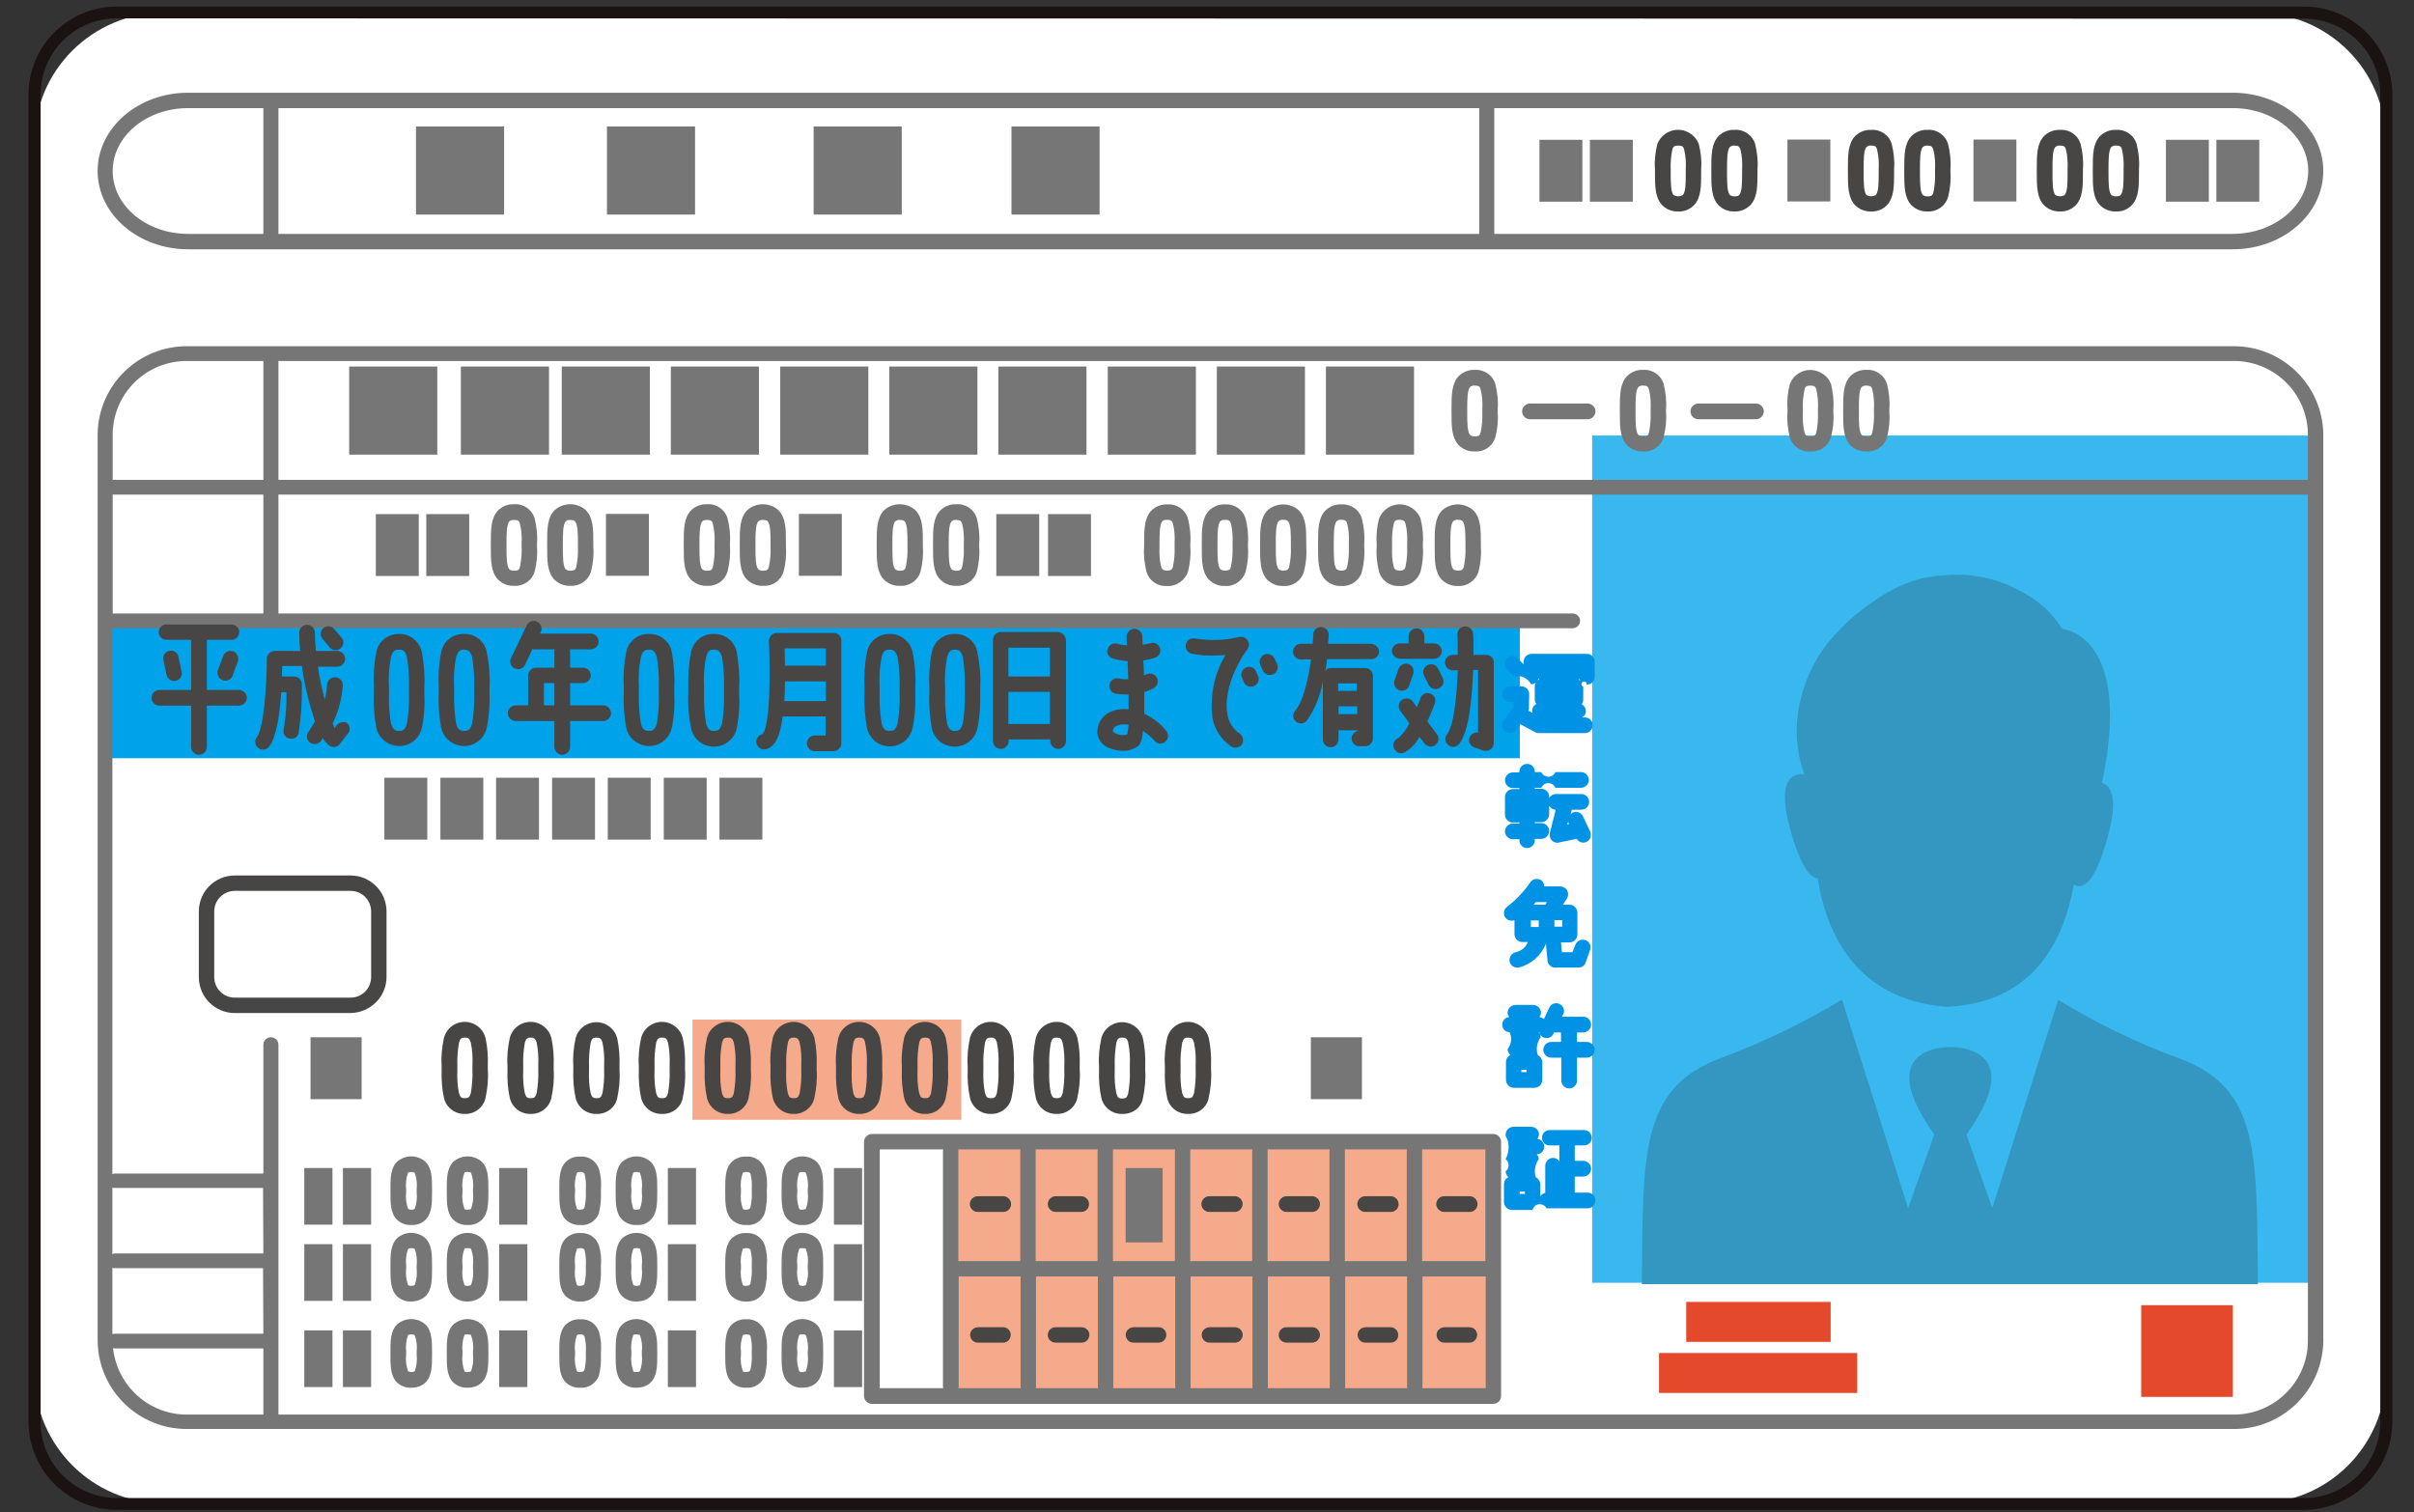 <?xml version="1.0" encoding="utf-8"?>
<!-- Generator: Adobe Illustrator 24.0.1, SVG Export Plug-In . SVG Version: 6.00 Build 0)  -->
<svg version="1.1" id="レイヤー_1" xmlns="http://www.w3.org/2000/svg" xmlns:xlink="http://www.w3.org/1999/xlink" x="0px"
	 y="0px" viewBox="0 0 737 461.7" style="enable-background:new 0 0 737 461.7;" xml:space="preserve">
<rect x="0" y="0" width="737" height="461.7" fill="#333333" stroke="none"/>
<style type="text/css">
	.st0{fill:#FFFFFF;}
	.st1{fill:#1A1311;}
	.st2{fill:#F5AB8B;}
	.st3{clip-path:url(#SVGID_2_);}
	.st4{fill:#38B8EF;}
	.st5{fill:#00A2E9;}
	.st6{fill:#767676;}
	.st7{fill:#E5492B;}
	.st8{fill:#474645;}
	.st9{fill:#0092E5;}
	.st10{fill:#3397C2;}
</style>
<g id="グループ_72" transform="translate(7 -2633)">
	<g id="グループ_71" transform="translate(-7 2633)">
		<g id="グループ_69" transform="translate(0 0)">
			<g id="グループ_30">
				<path id="長方形_8" class="st0" d="M50,3.9h639c21.8,0,39.4,17.7,39.4,39.4c0,0,0,0,0,0v376.3c0,21.8-17.7,39.4-39.4,39.4
					l0,0H50c-21.8,0-39.4-17.7-39.5-39.4V43.3C10.5,21.6,28.2,3.9,50,3.9z"/>
				<path id="パス_90" class="st1" d="M703.2,461H35.9c-14.9,0.1-27-11.8-27.2-26.7V28.7C8.8,13.8,21,1.9,35.9,2h667.3
					c14.9-0.1,27,11.8,27.2,26.7v405.7C730.2,449.2,718,461.1,703.2,461z M35.9,5.6C23,5.5,12.5,15.8,12.4,28.7v405.7
					c0.1,12.8,10.7,23.1,23.5,23h667.3c12.8,0.1,23.3-10.2,23.5-23V28.7c-0.1-12.8-10.7-23.1-23.5-23L35.9,5.6z"/>
			</g>
			<rect id="長方形_9" x="211.4" y="311.3" class="st2" width="82.1" height="30.6"/>
			<g id="グループ_67" transform="translate(7.306 9.111)">
				<g id="グループ_32" transform="translate(158.085 36.258)">
					<g>
						<defs>
							<rect id="SVGID_1_" x="320.7" y="87.6" width="219.4" height="258.7"/>
						</defs>
						<clipPath id="SVGID_2_">
							<use xlink:href="#SVGID_1_"  style="overflow:visible;"/>
						</clipPath>
						<g id="グループ_31" class="st3">
							<rect id="長方形_10" x="320.7" y="87.6" class="st4" width="219.4" height="258.7"/>
						</g>
					</g>
				</g>
				<rect id="長方形_11" x="282.5" y="339.5" class="st2" width="165.7" height="77.6"/>
				<g id="グループ_33">
					<rect id="長方形_12" x="25.5" y="179.3" class="st5" width="431.2" height="43.1"/>
					<path id="パス_91" class="st6" d="M674.3,19.2H50.1c-15.2,0-27.6,10.7-27.6,23.9s12.4,23.9,27.6,23.9h624.3
						c15.2,0,27.6-10.7,27.6-23.9S689.6,19.2,674.3,19.2z M73.1,62.3h-23c-12.7,0-23-8.6-23-19.2s10.3-19.2,23-19.2h23L73.1,62.3z
						 M77.7,23.9h366.6v38.4H77.7L77.7,23.9z M674.3,62.3H448.9V23.9h225.5c12.7,0,23,8.6,23,19.2S687,62.3,674.3,62.3L674.3,62.3z"
						/>
					<rect id="長方形_13" x="646.4" y="389.4" class="st7" width="28" height="28"/>
					<rect id="長方形_14" x="507.5" y="388.4" class="st7" width="44.1" height="12.2"/>
					<rect id="長方形_15" x="499.2" y="404" class="st7" width="60.5" height="12.2"/>
				</g>
				<g id="グループ_34" transform="translate(81.082 110.129)">
					<path id="パス_92" class="st6" d="M367.5,227H177.8c-1.3,0-2.4,1.1-2.4,2.4v0V307c0,1.3,1.1,2.4,2.4,2.4l0,0h189.7
						c1.3,0,2.4-1.1,2.4-2.4l0,0v-77.6C369.9,228,368.8,227,367.5,227C367.5,227,367.5,227,367.5,227z M365.1,231.7v34.1h-19.3V232
						c0-0.1,0-0.2-0.1-0.3L365.1,231.7z M341.2,231.7c0,0.1,0,0.2-0.1,0.3v33.8h-18.9V232c0-0.1,0-0.2-0.1-0.3L341.2,231.7z
						 M317.6,231.7c0,0.1,0,0.2-0.1,0.3v33.8h-18.9V232c0-0.1,0-0.2-0.1-0.3L317.6,231.7z M294,231.7c0,0.1,0,0.2-0.1,0.3v33.8
						h-18.9V232c0-0.1,0-0.2-0.1-0.3L294,231.7z M270.4,231.7c0,0.1,0,0.2-0.1,0.3v33.8h-18.9V232c0-0.1,0-0.2-0.1-0.3L270.4,231.7z
						 M246.8,231.7c0,0.1,0,0.2-0.1,0.3v33.8h-18.9V232c0-0.1,0-0.2-0.1-0.3L246.8,231.7z M223.2,231.7c0,0.1,0,0.2-0.1,0.3v33.8
						h-18.9V232c0-0.1,0-0.2-0.1-0.3L223.2,231.7z M199.6,304.6h-19.4v-72.9h19.4c0,0.1,0,0.2-0.1,0.3v72.3
						C199.5,304.4,199.6,304.5,199.6,304.6L199.6,304.6z M204.2,304.6c0-0.1,0-0.2,0.1-0.3v-33.8h18.9v33.8c0,0.1,0,0.2,0.1,0.3
						H204.2z M227.8,304.6c0-0.1,0.1-0.2,0.1-0.3v-33.8h18.9v33.8c0,0.1,0,0.2,0.1,0.3H227.8z M251.4,304.6c0-0.1,0.1-0.2,0.1-0.3
						v-33.8h18.9v33.8c0,0.1,0,0.2,0.1,0.3H251.4z M275,304.6c0-0.1,0-0.2,0.1-0.3v-33.8h18.9v33.8c0,0.1,0,0.2,0.1,0.3H275z
						 M298.6,304.6c0-0.1,0-0.2,0.1-0.3v-33.8h18.9v33.8c0,0.1,0,0.2,0.1,0.3H298.6z M322.2,304.6c0-0.1,0-0.2,0.1-0.3v-33.8h18.9
						v33.8c0,0.1,0,0.2,0.1,0.3H322.2z M345.8,304.6c0-0.1,0-0.2,0.1-0.3v-33.8h19.3v34.1L345.8,304.6z"/>
					<path id="パス_93" class="st8" d="M217.9,250.8h-7.8c-1.3,0-2.4-1.1-2.4-2.4c0-1.3,1.1-2.4,2.4-2.4h7.8
						c1.3,0,2.4,1.1,2.4,2.4C220.3,249.8,219.2,250.8,217.9,250.8z"/>
					<path id="パス_94" class="st8" d="M241.7,250.8h-7.8c-1.3,0-2.4-1.1-2.4-2.4c0-1.3,1.1-2.4,2.4-2.4c0,0,0,0,0,0h7.8
						c1.3,0,2.4,1.1,2.4,2.4C244.1,249.8,243,250.8,241.7,250.8C241.7,250.8,241.7,250.8,241.7,250.8z"/>
					<path id="パス_95" class="st8" d="M288.6,250.8h-7.8c-1.3,0-2.4-1.1-2.4-2.4c0-1.3,1.1-2.4,2.4-2.4h7.8
						c1.3,0,2.4,1.1,2.4,2.4C290.9,249.8,289.9,250.8,288.6,250.8C288.6,250.8,288.6,250.8,288.6,250.8z"/>
					<path id="パス_96" class="st8" d="M312.2,250.8h-7.8c-1.3,0-2.4-1.1-2.4-2.4c0-1.3,1.1-2.4,2.4-2.4c0,0,0,0,0,0h7.8
						c1.3,0,2.4,1.1,2.4,2.4C314.6,249.8,313.5,250.8,312.2,250.8z"/>
					<path id="パス_97" class="st8" d="M336.2,250.8h-7.8c-1.3,0-2.4-1.1-2.4-2.4c0-1.3,1.1-2.4,2.4-2.4h7.8
						c1.3,0,2.4,1.1,2.4,2.4C338.6,249.8,337.6,250.8,336.2,250.8z"/>
					<path id="パス_98" class="st8" d="M360.3,250.8h-7.8c-1.3,0-2.4-1.1-2.4-2.4c0-1.3,1.1-2.4,2.4-2.4h7.8
						c1.3,0,2.4,1.1,2.4,2.4C362.7,249.8,361.6,250.8,360.3,250.8z"/>
					<path id="パス_99" class="st8" d="M217.9,290.7h-7.8c-1.3,0-2.3-1.1-2.3-2.4c0-1.2,1-2.2,2.3-2.3h7.8c1.3,0,2.3,1.1,2.3,2.4
						C220.1,289.7,219.2,290.7,217.9,290.7z"/>
					<path id="パス_100" class="st8" d="M241.7,290.7h-7.8c-1.3,0-2.4-1-2.4-2.3s1-2.4,2.3-2.4c0.1,0,0.1,0,0.2,0h7.8
						c1.3,0,2.4,1,2.4,2.3c0,1.3-1,2.4-2.3,2.4C241.8,290.8,241.8,290.8,241.7,290.7z"/>
					<path id="パス_101" class="st8" d="M265.4,290.7h-7.8c-1.3,0-2.3-1.1-2.3-2.4c0-1.2,1-2.2,2.3-2.3h7.8c1.3,0,2.3,1.1,2.3,2.4
						C267.6,289.7,266.6,290.7,265.4,290.7z"/>
					<path id="パス_102" class="st8" d="M288.6,290.7h-7.8c-1.3,0-2.3-1.1-2.3-2.4c0-1.2,1-2.2,2.3-2.3h7.8c1.3,0,2.4,1,2.4,2.3
						c0,1.3-1,2.4-2.3,2.4C288.7,290.8,288.6,290.8,288.6,290.7z"/>
					<path id="パス_103" class="st8" d="M312.2,290.7h-7.8c-1.3,0-2.4-1-2.4-2.3c0-1.3,1-2.4,2.3-2.4c0.1,0,0.1,0,0.2,0h7.8
						c1.3,0,2.3,1.1,2.3,2.4C314.5,289.7,313.5,290.7,312.2,290.7z"/>
					<path id="パス_104" class="st8" d="M336.2,290.7h-7.8c-1.3,0-2.3-1.1-2.3-2.4c0-1.2,1-2.2,2.3-2.3h7.8c1.3,0,2.3,1.1,2.3,2.4
						C338.5,289.7,337.5,290.7,336.2,290.7z"/>
					<path id="パス_105" class="st8" d="M360.3,290.7h-7.8c-1.3,0-2.3-1.1-2.3-2.4c0-1.2,1-2.2,2.3-2.3h7.8c1.3,0,2.3,1.1,2.3,2.4
						C362.5,289.7,361.5,290.7,360.3,290.7z"/>
				</g>
				<path id="パス_106" class="st6" d="M674.3,96.6H50.1c-15-0.2-27.3,11.7-27.6,26.7v277.2c0.3,15,12.6,26.9,27.6,26.7h624.3
					c15,0.2,27.3-11.7,27.6-26.7V123.3C701.7,108.3,689.3,96.4,674.3,96.6z M697.3,123.3v14.1H77.7v-36.3h596.6
					C686.8,100.9,697.1,110.8,697.3,123.3L697.3,123.3z M50.1,101.1h23v36.3h-46v-14.1C27.3,110.8,37.6,100.9,50.1,101.1L50.1,101.1
					z M27.1,178.2v-36.3h46v36.3L27.1,178.2z M73.1,422.8h-23c-11.7,0.2-21.6-8.6-22.9-20.3c0.2,0.1,0.4,0.1,0.7,0.1h45.2
					L73.1,422.8z M73.1,398.1H27.8c-0.3,0-0.5,0.1-0.8,0.1V378c0.2,0.1,0.5,0.1,0.8,0.1h45.2L73.1,398.1z M73.1,373.6H27.8
					c-0.3,0-0.5,0.1-0.8,0.2v-20.3c0.2,0.1,0.5,0.1,0.8,0.1h45.2L73.1,373.6z M674.3,422.8H77.7V309.9c0-1.3-1-2.3-2.3-2.3
					c-1.3,0-2.3,1-2.3,2.3v39.3H27.8c-0.3,0-0.5,0.1-0.8,0.2V182.7h48c0.1,0,0.2,0.1,0.3,0.1c0.1,0,0.2,0,0.3-0.1h397.1
					c1.2,0.1,2.3-0.9,2.4-2.1c0.1-1.2-0.9-2.3-2.1-2.4c-0.1,0-0.2,0-0.2,0H77.7v-36.3h619.6v258.7C697.1,413,686.8,423,674.3,422.8
					L674.3,422.8z"/>
				<g id="グループ_35" transform="translate(5.746 55.848)">
					<path id="パス_107" class="st8" d="M59.9,145.7h-9.8v-15.3h7.6c1.3,0,2.3-1.1,2.3-2.4c0-1.2-1-2.2-2.3-2.3h-20
						c-1.3,0-2.3,1.1-2.3,2.4c0,1.2,1,2.2,2.3,2.3h7.6v15.3h-9.7c-1.3,0-2.4,1.1-2.4,2.4c0,1.3,1.1,2.4,2.4,2.4c0,0,0,0,0,0h9.7
						v12.6c0,1.3,1.1,2.4,2.4,2.4c1.3,0,2.4-1.1,2.4-2.4l0,0v-12.6h9.8c1.3,0,2.4-1.1,2.4-2.4C62.3,146.8,61.2,145.7,59.9,145.7
						C59.9,145.7,59.9,145.7,59.9,145.7L59.9,145.7z"/>
					<path id="パス_108" class="st8" d="M40.1,143c0.2,0,0.3,0,0.5-0.1c1.3-0.3,2.1-1.5,1.8-2.8l-1-4.7c-0.4-1.3-1.7-2-2.9-1.6
						c-1.2,0.3-1.9,1.5-1.7,2.6l1,4.7C38.1,142.2,39,142.9,40.1,143z"/>
					<path id="パス_109" class="st8" d="M58.1,133.9c-1.2-0.4-2.6,0.2-3,1.4l-1.6,4.3c-0.5,1.2,0.1,2.6,1.4,3.1
						c1.2,0.5,2.6-0.1,3.1-1.4c0,0,0-0.1,0-0.1l1.6-4.3C59.9,135.7,59.3,134.3,58.1,133.9z"/>
					<path id="パス_110" class="st8" d="M89.7,156.5l-0.6,0.8c-0.2-0.4-0.4-0.9-0.6-1.4c1.8-3.6,2.8-7.5,3.1-11.6
						c0.1-1.3-1-2.4-2.3-2.5c-1.3,0-2.4,1-2.5,2.3c-0.1,1.5-0.3,3-0.7,4.5c-0.9-3.3-1.6-6.6-2.1-10h5.9c1.3,0,2.4-1.1,2.4-2.4
						c0-1.3-1.1-2.4-2.4-2.4c0,0,0,0,0,0h-6.5c-0.2-1.9-0.3-3.8-0.3-5.6c0-1.3-1.1-2.4-2.4-2.4s-2.4,1.1-2.4,2.4
						c0,1.6,0.1,3.5,0.3,5.6h-7.8c-1.3,0-2.4,1.1-2.4,2.4c0,0,0,0,0,0c0,8.2-0.9,21-3,23.9c-0.8,1-0.7,2.5,0.4,3.3
						c1,0.8,2.5,0.7,3.3-0.4c0,0,0.1-0.1,0.1-0.1c2.2-2.9,3.2-10.2,3.6-16.5h1.6c0.1,3.8-0.2,7.5-0.8,11.2c-0.4,1.3,0.3,2.6,1.6,2.9
						c1.3,0.4,2.6-0.3,2.9-1.6l0,0c0.8-5,1.1-10,1-15c0-1.3-1.1-2.3-2.4-2.3h-3.7c0-1.2,0.1-2.3,0.1-3.2h6c0.8,5.8,2.2,11.4,4,16.9
						c-0.6,1-1.2,2-1.8,3l-0.3,0.4c-0.7,1.1-0.3,2.6,0.8,3.2c1.1,0.6,2.5,0.3,3.2-0.7l0.2-0.3c0.1-0.2,0.2-0.3,0.3-0.5
						c0.5,0.9,1.3,1.7,2.1,2.4c1,0.6,2.4,0.4,3.1-0.6l2.5-3.2c0.8-1,0.6-2.5-0.4-3.3C92,155.3,90.5,155.5,89.7,156.5L89.7,156.5z"/>
					<path id="パス_111" class="st8" d="M87.6,132.7c0.8,1,2.3,1.2,3.3,0.3c1-0.8,1.2-2.3,0.3-3.3c0,0,0,0-0.1-0.1l-2.1-2.5
						c-0.8-1-2.3-1.1-3.3-0.3c-1,0.8-1.1,2.3-0.3,3.3l0,0L87.6,132.7z"/>
					<path id="パス_112" class="st8" d="M171.1,150.4H161v-6.8h3.9c1.3,0,2.4-1,2.4-2.3c0-1.3-1-2.4-2.3-2.4c-0.1,0-0.1,0-0.2,0
						H161v-5.2c0-0.1,0-0.3-0.1-0.4h6.4c1.3,0,2.4-1.1,2.4-2.4c0-1.3-1.1-2.4-2.4-2.4c0,0,0,0,0,0h-15.5l0.3-0.6
						c0.5-1.2-0.1-2.6-1.3-3.1c-1.1-0.5-2.4,0-3,1.1l-4.8,10c-0.6,1.2-0.2,2.6,1,3.2c1.2,0.6,2.6,0.2,3.2-1c0-0.1,0.1-0.1,0.1-0.2
						l2.2-4.7c0.1,0,0.2,0.1,0.4,0.1h6.4c0,0.1-0.1,0.3-0.1,0.4v5.2h-5.6c-1.3,0-2.4,1.1-2.4,2.4v0v8.9c0,0.1,0,0.1,0,0.2h-3.8
						c-1.3,0-2.4,1.1-2.4,2.4c0,1.3,1.1,2.4,2.4,2.4c0,0,0,0,0,0h11.8v7.9c0,1.3,1.1,2.4,2.4,2.4c1.3,0,2.4-1.1,2.4-2.4v-7.9h10.1
						c1.3,0,2.4-1.1,2.4-2.4C173.5,151.5,172.4,150.4,171.1,150.4C171.1,150.4,171.1,150.4,171.1,150.4L171.1,150.4z M153,150.4
						c0-0.1,0-0.1,0-0.2v-6.6h3.2v6.8L153,150.4z"/>
					<path id="パス_113" class="st8" d="M309.9,128h-17.4c-1.3,0-2.4,1.1-2.4,2.4v0v30.9c0,1.3,1.1,2.4,2.4,2.4s2.4-1.1,2.4-2.4
						v-0.5h12.7v0.5c0,1.3,1.1,2.4,2.4,2.4s2.4-1.1,2.4-2.4v-30.9C312.2,129.1,311.2,128,309.9,128C309.9,128,309.9,128,309.9,128z
						 M307.5,132.8v8.8h-12.7v-8.8L307.5,132.8z M294.8,156.1v-9.8h12.7v9.8H294.8z"/>
					<path id="パス_114" class="st8" d="M241.5,128.3h-17.4c-1.3,0-2.4,1.1-2.4,2.4v0c0,0.5,0,1.3,0.1,2.4
						c0.6,21.7-1.4,25.5-2.1,26.1c-1.3,0.3-2.1,1.6-1.8,2.8c0.3,1.3,1.6,2.1,2.8,1.8c0,0,0.1,0,0.1,0c2.7-0.7,4.3-3.7,5.1-10h13.1
						v5.8h-3.3c-1.3,0-2.4,1.1-2.4,2.4c0,1.3,1.1,2.4,2.4,2.4h5.7c1.3,0,2.4-1.1,2.4-2.4c0,0,0,0,0,0v-31.3
						C243.9,129.4,242.8,128.3,241.5,128.3L241.5,128.3z M239.1,133v5.3h-12.5c0-1.7-0.1-3.4-0.1-5.3L239.1,133z M226.4,149.1
						c0.1-1.8,0.2-3.8,0.2-6h12.5v6H226.4z"/>
					<path id="パス_115" class="st8" d="M405.4,131.6h-13c0.1-1.4,0.2-2.3,0.2-2.7c0-1.3-1-2.4-2.3-2.4c-1.3,0-2.4,0.9-2.4,2.2
						c0,0.8-0.1,1.8-0.2,2.9h-3.6c-1.3,0-2.4,1.1-2.4,2.4c0,1.3,1.1,2.4,2.4,2.4c0,0,0,0,0,0h3.1c-0.8,5.8-2.3,12.7-4.8,15.6
						c-0.9,1-0.8,2.5,0.1,3.3c1,0.9,2.5,0.8,3.3-0.1c0,0,0.1-0.1,0.1-0.1c2.5-3.6,4.2-7.7,4.9-12v17.7c0,1.3,1.1,2.4,2.4,2.4
						s2.4-1.1,2.4-2.4v-2.8h5.7v0.3c-1.3,0.4-2,1.7-1.6,2.9c0.3,1,1.2,1.7,2.3,1.7h1.7c1.3,0,2.4-1.1,2.4-2.4v0v-19.1
						c0-1.3-1.1-2.4-2.4-2.4l0,0h-10.4c-0.7,0-1.3,0.3-1.7,0.8c0.2-1.2,0.4-2.4,0.5-3.5h13.5c1.3,0,2.4-1.1,2.4-2.4
						C407.8,132.6,406.7,131.6,405.4,131.6L405.4,131.6z M395.6,153.1v-2.4h5.7v2.4H395.6z M401.2,143.7v2.3h-5.7v-2.3H401.2z"/>
					<path id="パス_116" class="st8" d="M414.3,136.2h10.4c1.3,0,2.4-1,2.4-2.3c0-1.3-1-2.4-2.3-2.4c-0.1,0-0.1,0-0.2,0h-2.8v-2.2
						c0-1.3-1.1-2.4-2.4-2.4s-2.4,1.1-2.4,2.4v2.2h-2.8c-1.3,0-2.3,1.1-2.3,2.4C412.1,135.2,413.1,136.1,414.3,136.2L414.3,136.2z"
						/>
					<path id="パス_117" class="st8" d="M413.9,139.3l-1.2,3.5c-0.4,1.2,0.2,2.6,1.5,3c0.2,0.1,0.5,0.1,0.8,0.1
						c1,0,1.9-0.6,2.2-1.6l1.2-3.5c0.4-1.2-0.2-2.6-1.4-3C415.7,137.4,414.4,138,413.9,139.3C413.9,139.3,413.9,139.3,413.9,139.3z"
						/>
					<path id="パス_118" class="st8" d="M426,139.2c-0.6-1.2-2-1.7-3.2-1.1c-1.2,0.6-1.7,2-1.1,3.2c0,0,0,0,0,0l1.4,2.8
						c0.6,1.2,2,1.7,3.2,1.1s1.7-2,1.1-3.2c0,0,0,0,0,0L426,139.2z"/>
					<path id="パス_119" class="st8" d="M422.7,155.3c1-2.1,1.8-4.1,2.3-5.5c0.5-1.2-0.2-2.6-1.4-3c-1.2-0.5-2.6,0.2-3,1.4
						c-0.3,0.9-0.7,1.9-1.1,2.8l-1.2-1.7c-0.7-1.1-2.2-1.3-3.3-0.6c-1.1,0.7-1.3,2.2-0.6,3.3c0,0,0.1,0.1,0.1,0.1l2.7,3.7
						c-0.7,1.8-1.9,3.3-3.3,4.6c-1.2,0.4-1.9,1.8-1.4,3c0.3,0.9,1.2,1.6,2.2,1.6c0.3,0,0.6,0,0.8-0.1c2.1-1.1,3.7-2.8,4.8-4.9
						l1.6,2.1c0.8,1,2.3,1.2,3.3,0.4c1-0.8,1.2-2.2,0.5-3.2L422.7,155.3z"/>
					<path id="パス_120" class="st8" d="M440.6,135h-3.8c0-3.2,0-5.7-0.1-6.4c-0.1-1.3-1.2-2.3-2.5-2.3c-1.3,0.1-2.3,1.1-2.3,2.4
						c0.1,1.9,0.1,4,0.1,6.3h-1.5c-1.3,0-2.4,1-2.4,2.3c0,1.3,1,2.4,2.3,2.4c0.1,0,0.1,0,0.2,0h1.4c-0.3,8.3-1.2,17-3.3,19.6
						c-0.8,1-0.6,2.5,0.5,3.3c1,0.8,2.5,0.6,3.3-0.5c3-3.9,3.9-14.3,4.2-22.5h1.5v19.1c-1.3-0.2-2.5,0.7-2.7,2
						c-0.2,1.1,0.5,2.2,1.6,2.6l2.8,0.9c0.2,0.1,0.5,0.1,0.7,0.1c1.3,0,2.4-1.1,2.4-2.4v0v-24.7C443,136,441.9,134.9,440.6,135
						C440.6,135,440.6,135,440.6,135z"/>
					<path id="パス_121" class="st8" d="M336.3,153c0-1.8,0-4,0-6.7c1-0.3,1.9-0.6,2.8-1.1c1.2-0.6,1.6-2,1.1-3.2
						c-0.6-1.1-1.9-1.6-3.1-1.1c-0.3,0.1-0.6,0.2-0.9,0.4c0-1.4-0.1-3-0.2-4.6c1.2-0.2,2.4-0.4,3.5-0.8c1.3-0.4,2-1.7,1.6-2.9
						c-0.4-1.3-1.7-2-2.9-1.6c0,0-0.1,0-0.1,0c-0.8,0.2-1.5,0.4-2.3,0.5c0-0.9-0.1-1.7-0.1-2.6c-0.1-1.3-1.2-2.3-2.5-2.3
						c-1.3,0.1-2.3,1.2-2.3,2.5c0,0,0,0.1,0,0.1c0,0.8,0.1,1.7,0.1,2.5c-1-0.1-1.9-0.2-2.9-0.5c-1.2-0.4-2.6,0.3-3,1.6
						c-0.4,1.2,0.3,2.5,1.5,2.9c1.5,0.4,3,0.7,4.6,0.8c0.1,1.9,0.1,3.7,0.2,5.5c-0.9,0.1-1.9,0-2.8-0.2c-1.3-0.3-2.6,0.5-2.9,1.7
						c-0.3,1.3,0.5,2.6,1.7,2.9c1.1,0.2,2.2,0.3,3.3,0.3c0.2,0,0.5,0,0.8,0c0,1.6,0,3.1,0,4.5c-1.9-0.2-3.8,0-5.5,0.8
						c-2.7,1.1-4.3,3.9-4,6.8c0.4,2,1.8,3.7,3.8,4.3c1.3,0.5,2.7,0.8,4,0.8c1.6,0,3.2-0.5,4.5-1.4c0.5-0.4,1.2-0.9,1.6-4.7
						c1.3,0.9,2.6,1.9,3.6,3.1c0.9,1,2.4,1,3.3,0.1c1-0.9,1-2.4,0.1-3.3C341.2,155.9,338.9,154.2,336.3,153z M331.1,159.3
						c-0.7,0.2-1.5,0.3-2.2,0.1c-0.8-0.1-1.6-0.4-2.2-1c0-0.8,0.5-1.6,1.3-1.8c1.1-0.4,2.3-0.5,3.5-0.3
						C331.4,157.4,331.3,158.4,331.1,159.3z"/>
					<path id="パス_122" class="st8" d="M365.4,159c-2-1.3-3.3-3.4-3.7-5.8c-1.1-5.4,1.3-13.3,6.1-20c0.8-1.1,0.5-2.5-0.6-3.3
						c-0.6-0.4-1.2-0.5-1.9-0.4c-4.4,1.1-9,1.2-13.4,0.5c-1.3-0.3-2.6,0.4-2.9,1.7c-0.3,1.2,0.4,2.5,1.6,2.9c3.5,0.7,7,0.8,10.5,0.4
						c-3.4,5.7-4.8,12.4-4,19.1c0.6,3.6,2.7,6.8,5.8,8.9c1.1,0.7,2.6,0.3,3.3-0.8C366.7,161.1,366.4,159.7,365.4,159L365.4,159z"/>
					<path id="パス_123" class="st8" d="M370.4,140c-0.6-1.2-2-1.7-3.1-1.1c-1.1,0.5-1.7,1.9-1.2,3l0.6,1.4
						c0.4,0.9,1.2,1.4,2.2,1.4c0.3,0,0.6-0.1,0.9-0.2c1.2-0.5,1.8-1.9,1.2-3.1L370.4,140z"/>
					<path id="パス_124" class="st8" d="M376.1,136.2c-0.5-1.2-1.9-1.8-3.1-1.3c-1.2,0.5-1.8,1.9-1.3,3.1c0,0.1,0,0.1,0.1,0.2
						l0.7,1.6c0.6,1.2,2,1.7,3.2,1.1c1.1-0.5,1.6-1.8,1.2-3L376.1,136.2z"/>
					<path id="パス_125" class="st8" d="M108.8,128.6c-3.5-0.1-6.5,2.4-7,5.8c-0.7,3.5-0.9,7-0.7,10.5v1.6
						c-0.2,3.5,0.1,7.1,0.7,10.5c0.7,3.9,4.5,6.4,8.3,5.7c2.9-0.5,5.2-2.8,5.7-5.7c0.7-3.5,0.9-7,0.7-10.5V145
						c0.2-3.5-0.1-7.1-0.7-10.5C115.2,131,112.2,128.5,108.8,128.6z M111.2,155.9c-0.6,2.2-1.4,2.3-2.4,2.3c-1,0-1.9-0.2-2.5-2.3
						c-0.5-3.1-0.7-6.2-0.6-9.3V145c-0.2-3.1,0-6.2,0.6-9.3c0.6-2.2,1.4-2.3,2.5-2.3s1.9,0.2,2.4,2.3c0.5,3.1,0.7,6.2,0.6,9.3v1.6
						C111.9,149.7,111.7,152.9,111.2,155.9L111.2,155.9z"/>
					<path id="パス_126" class="st8" d="M128.6,128.6c-3.5-0.1-6.5,2.4-7,5.8c-0.7,3.5-0.9,7-0.7,10.5v1.6
						c-0.2,3.5,0.1,7.1,0.7,10.5c0.7,3.9,4.5,6.4,8.3,5.7c2.9-0.5,5.2-2.8,5.7-5.7c0.7-3.5,0.9-7,0.8-10.6V145
						c0.2-3.5-0.1-7.1-0.8-10.6C135.1,131,132.1,128.5,128.6,128.6z M131.1,155.9c-0.6,2.2-1.4,2.3-2.5,2.3c-1,0-1.9-0.2-2.4-2.3
						c-0.5-3.1-0.7-6.2-0.6-9.3V145c-0.2-3.1,0-6.2,0.6-9.3c0.6-2.1,1.4-2.3,2.4-2.3s1.9,0.2,2.5,2.3c0.5,3.1,0.7,6.2,0.6,9.3v1.6
						C131.8,149.7,131.6,152.9,131.1,155.9L131.1,155.9z"/>
					<path id="パス_127" class="st8" d="M185.1,128.6c-3.5-0.1-6.5,2.4-7,5.8c-0.7,3.5-0.9,7-0.7,10.5v1.6
						c-0.2,3.5,0.1,7.1,0.7,10.5c0.7,3.9,4.5,6.4,8.3,5.7c2.9-0.5,5.2-2.8,5.7-5.7c0.7-3.5,0.9-7,0.7-10.6V145
						c0.2-3.5-0.1-7.1-0.7-10.6C191.6,131,188.5,128.5,185.1,128.6z M187.5,155.9c-0.6,2.2-1.4,2.3-2.5,2.3c-1,0-1.9-0.2-2.4-2.3
						c-0.5-3.1-0.7-6.2-0.6-9.3V145c-0.2-3.1,0-6.2,0.6-9.3c0.6-2.1,1.4-2.3,2.4-2.3c1,0,1.9,0.2,2.5,2.3c0.5,3.1,0.7,6.2,0.6,9.3
						v1.6C188.2,149.7,188,152.9,187.5,155.9L187.5,155.9z"/>
					<path id="パス_128" class="st8" d="M204.9,128.6c-3.5-0.1-6.5,2.4-7,5.8c-0.7,3.5-0.9,7-0.8,10.6v1.6
						c-0.2,3.5,0.1,7.1,0.8,10.6c0.7,3.9,4.4,6.4,8.3,5.7c2.9-0.5,5.2-2.8,5.7-5.7c0.7-3.5,0.9-7,0.7-10.6V145
						c0.2-3.5-0.1-7.1-0.7-10.6C211.4,131,208.4,128.5,204.9,128.6z M207.4,155.9c-0.6,2.2-1.4,2.3-2.5,2.3c-1,0-1.9-0.2-2.4-2.3
						c-0.5-3.1-0.7-6.2-0.6-9.3V145c-0.2-3.1,0-6.2,0.6-9.3c0.6-2.2,1.4-2.3,2.4-2.3c1,0,1.9,0.2,2.5,2.3c0.5,3.1,0.7,6.2,0.6,9.3
						v1.6C208.1,149.7,207.9,152.9,207.4,155.9L207.4,155.9z"/>
					<path id="パス_129" class="st8" d="M258.6,128.6c-3.5-0.1-6.5,2.4-7,5.8c-0.7,3.5-0.9,7-0.7,10.5v1.6
						c-0.2,3.5,0.1,7.1,0.7,10.6c0.7,3.9,4.4,6.4,8.3,5.7c2.9-0.5,5.2-2.8,5.7-5.7c0.7-3.5,0.9-7,0.8-10.6V145
						c0.2-3.5-0.1-7.1-0.8-10.6C265,131,262,128.5,258.6,128.6z M261,155.9c-0.6,2.2-1.4,2.3-2.5,2.3c-1,0-1.9-0.2-2.4-2.3
						c-0.5-3.1-0.7-6.2-0.6-9.3V145c-0.2-3.1,0-6.2,0.6-9.3c0.6-2.2,1.4-2.3,2.4-2.3c1,0,1.9,0.2,2.5,2.3c0.5,3.1,0.7,6.2,0.6,9.3
						v1.6C261.7,149.7,261.5,152.9,261,155.9L261,155.9z"/>
					<path id="パス_130" class="st8" d="M278.4,128.6c-3.5-0.1-6.5,2.4-7,5.8c-0.7,3.5-0.9,7-0.7,10.6v1.6
						c-0.2,3.5,0.1,7.1,0.7,10.6c0.7,3.9,4.4,6.4,8.3,5.7c2.9-0.5,5.2-2.8,5.7-5.7c0.7-3.5,0.9-7,0.8-10.5V145
						c0.2-3.5-0.1-7.1-0.8-10.5C284.9,131,281.9,128.5,278.4,128.6z M280.9,155.9c-0.6,2.2-1.4,2.3-2.4,2.3s-1.9-0.2-2.4-2.3
						c-0.5-3.1-0.7-6.2-0.6-9.3V145c-0.2-3.1,0-6.2,0.6-9.3c0.6-2.2,1.4-2.3,2.4-2.3s1.9,0.2,2.4,2.3c0.5,3.1,0.7,6.2,0.6,9.3v1.6
						C281.6,149.7,281.4,152.9,280.9,155.9L280.9,155.9z"/>
				</g>
				<g id="グループ_36" transform="translate(36.43 98.3)">
					<path id="パス_131" class="st8" d="M98.2,232.7c-3,0.1-5.7-1.9-6.4-4.9c-0.6-2.8-0.8-5.6-0.7-8.5v-1.3
						c-0.2-2.8,0.1-5.7,0.7-8.5c0.9-3.5,4.5-5.6,8-4.7c2.3,0.6,4.1,2.4,4.7,4.7c0.6,2.8,0.8,5.6,0.7,8.5v1.3
						c0.2,2.8-0.1,5.7-0.7,8.5C103.9,230.7,101.2,232.8,98.2,232.7z M98.2,209.4c-1,0-1.4,0.2-1.8,1.5c-0.4,2.4-0.6,4.8-0.5,7.1v1.3
						c-0.1,2.4,0,4.8,0.5,7.1c0.4,1.3,0.8,1.5,1.8,1.5c1,0,1.4-0.2,1.8-1.5c0.4-2.4,0.6-4.7,0.5-7.1V218c0.1-2.4,0-4.8-0.5-7.1
						C99.6,209.6,99.2,209.4,98.2,209.4L98.2,209.4z"/>
					<path id="パス_132" class="st8" d="M118.3,232.7c-3,0.1-5.7-1.9-6.4-4.9c-0.6-2.8-0.8-5.6-0.7-8.5V218
						c-0.2-2.8,0.1-5.7,0.7-8.5c0.9-3.5,4.5-5.6,8-4.7c2.3,0.6,4.1,2.4,4.7,4.7c0.6,2.8,0.8,5.6,0.7,8.5v1.3
						c0.2,2.8-0.1,5.7-0.7,8.5C124,230.7,121.3,232.8,118.3,232.7z M118.3,209.4c-1,0-1.4,0.2-1.8,1.5c-0.4,2.3-0.6,4.7-0.5,7.1v1.3
						c-0.1,2.4,0,4.8,0.5,7.1c0.4,1.3,0.8,1.5,1.8,1.5s1.4-0.2,1.8-1.5c0.4-2.4,0.6-4.7,0.5-7.1V218c0.1-2.4,0-4.8-0.5-7.1
						C119.7,209.6,119.2,209.4,118.3,209.4L118.3,209.4z"/>
					<path id="パス_133" class="st8" d="M138.4,232.7c-3,0.1-5.7-1.9-6.4-4.9c-0.6-2.8-0.8-5.6-0.7-8.5v-1.2
						c-0.2-2.8,0.1-5.7,0.7-8.5c0.9-3.5,4.5-5.6,8-4.7c2.3,0.6,4.1,2.4,4.7,4.7c0.6,2.8,0.8,5.6,0.7,8.5v1.3
						c0.2,2.8-0.1,5.7-0.7,8.5C144.1,230.8,141.4,232.8,138.4,232.7z M138.4,209.4c-1,0-1.4,0.2-1.8,1.5c-0.4,2.4-0.6,4.8-0.5,7.2
						v1.2c-0.1,2.4,0,4.8,0.5,7.1c0.4,1.3,0.8,1.5,1.8,1.5c1,0,1.4-0.2,1.8-1.5c0.4-2.4,0.6-4.7,0.5-7.1v-1.3c0.1-2.4,0-4.8-0.5-7.1
						C139.8,209.6,139.3,209.4,138.4,209.4L138.4,209.4z"/>
					<path id="パス_134" class="st8" d="M158.4,232.7c-3,0.1-5.7-1.9-6.4-4.9c-0.6-2.8-0.8-5.6-0.7-8.5V218
						c-0.2-2.8,0.1-5.7,0.7-8.5c0.9-3.5,4.5-5.6,8-4.7c2.3,0.6,4.1,2.4,4.7,4.7c0.6,2.8,0.8,5.6,0.7,8.5v1.3
						c0.2,2.8-0.1,5.7-0.7,8.5C164.2,230.7,161.5,232.8,158.4,232.7z M158.4,209.4c-1,0-1.4,0.2-1.8,1.5c-0.4,2.3-0.6,4.7-0.5,7.1
						v1.3c-0.1,2.4,0,4.8,0.5,7.1c0.4,1.3,0.8,1.5,1.8,1.5s1.4-0.2,1.8-1.5c0.4-2.4,0.6-4.7,0.5-7.1V218c0.1-2.4,0-4.8-0.5-7.1
						C159.8,209.6,159.4,209.4,158.4,209.4L158.4,209.4z"/>
					<path id="パス_135" class="st8" d="M178.5,232.7c-3,0.1-5.7-1.9-6.4-4.9c-0.6-2.8-0.8-5.6-0.7-8.5V218
						c-0.2-2.8,0.1-5.7,0.7-8.5c0.9-3.5,4.5-5.6,8-4.7c2.3,0.6,4.1,2.4,4.7,4.7c0.6,2.8,0.8,5.6,0.7,8.5v1.3
						c0.2,2.8-0.1,5.7-0.7,8.5C184.2,230.7,181.5,232.8,178.5,232.7z M178.5,209.4c-1,0-1.4,0.2-1.8,1.5c-0.4,2.4-0.6,4.7-0.5,7.1
						v1.3c-0.1,2.4,0,4.8,0.5,7.1c0.4,1.3,0.8,1.5,1.8,1.5s1.4-0.2,1.8-1.5c0.4-2.4,0.6-4.7,0.5-7.1V218c0.1-2.4,0-4.8-0.5-7.1
						C179.9,209.6,179.5,209.4,178.5,209.4L178.5,209.4z"/>
					<path id="パス_136" class="st8" d="M198.6,232.7c-3,0.1-5.7-1.9-6.4-4.9c-0.6-2.8-0.8-5.6-0.7-8.5V218
						c-0.2-2.8,0.1-5.7,0.7-8.5c0.9-3.5,4.5-5.6,8-4.7c2.3,0.6,4.1,2.4,4.7,4.7c0.6,2.8,0.8,5.6,0.7,8.5v1.3
						c0.2,2.8-0.1,5.7-0.7,8.5C204.3,230.7,201.6,232.8,198.6,232.7z M198.6,209.4c-1,0-1.4,0.2-1.8,1.5c-0.4,2.3-0.6,4.7-0.5,7.1
						v1.3c-0.1,2.4,0,4.8,0.5,7.1c0.4,1.3,0.8,1.5,1.8,1.5s1.4-0.2,1.8-1.5c0.4-2.4,0.6-4.7,0.5-7.1V218c0.1-2.4,0-4.8-0.5-7.1
						C200,209.6,199.5,209.4,198.6,209.4L198.6,209.4z"/>
					<path id="パス_137" class="st8" d="M218.6,232.7c-3,0.1-5.7-1.9-6.4-4.9c-0.6-2.8-0.8-5.6-0.7-8.5V218
						c-0.2-2.8,0.1-5.7,0.7-8.5c0.9-3.5,4.5-5.6,8-4.7c2.3,0.6,4.1,2.4,4.7,4.7c0.6,2.8,0.8,5.6,0.7,8.5v1.2
						c0.2,2.8-0.1,5.7-0.7,8.5C224.4,230.7,221.7,232.8,218.6,232.7z M218.6,209.4c-1,0-1.4,0.2-1.8,1.5c-0.4,2.3-0.6,4.7-0.5,7.1
						v1.3c-0.1,2.4,0,4.8,0.5,7.1c0.4,1.3,0.8,1.5,1.8,1.5c1,0,1.4-0.2,1.8-1.5c0.4-2.4,0.6-4.8,0.5-7.1v-1.2c0.1-2.4,0-4.8-0.5-7.1
						C220.1,209.6,219.6,209.4,218.6,209.4L218.6,209.4z"/>
					<path id="パス_138" class="st8" d="M238.7,232.7c-3,0.1-5.7-1.9-6.4-4.9c-0.6-2.8-0.8-5.6-0.7-8.5V218
						c-0.2-2.8,0.1-5.7,0.7-8.5c0.9-3.5,4.5-5.6,8-4.7c2.3,0.6,4.1,2.4,4.7,4.7c0.6,2.8,0.8,5.6,0.7,8.5v1.3
						c0.2,2.8-0.1,5.7-0.7,8.5C244.4,230.7,241.8,232.8,238.7,232.7z M238.7,209.4c-1,0-1.4,0.2-1.8,1.5c-0.4,2.3-0.6,4.7-0.5,7.1
						v1.3c-0.1,2.4,0,4.8,0.5,7.1c0.4,1.3,0.8,1.5,1.8,1.5s1.4-0.2,1.8-1.5c0.4-2.4,0.6-4.7,0.5-7.1V218c0.1-2.4,0-4.8-0.5-7.1
						C240.2,209.6,239.7,209.4,238.7,209.4L238.7,209.4z"/>
					<path id="パス_139" class="st8" d="M258.8,232.7c-3,0.1-5.7-1.9-6.4-4.9c-0.6-2.8-0.8-5.6-0.7-8.5V218
						c-0.2-2.8,0.1-5.7,0.7-8.5c0.9-3.5,4.5-5.6,8-4.7c2.3,0.6,4.1,2.4,4.7,4.7c0.6,2.8,0.8,5.6,0.7,8.5v1.2
						c0.2,2.8-0.1,5.7-0.7,8.5C264.5,230.7,261.8,232.8,258.8,232.7z M258.8,209.4c-1,0-1.4,0.2-1.8,1.5c-0.4,2.3-0.6,4.7-0.5,7.1
						v1.3c-0.1,2.4,0,4.8,0.5,7.1c0.4,1.3,0.8,1.5,1.8,1.5s1.4-0.2,1.8-1.5c0.4-2.4,0.6-4.8,0.5-7.2v-1.2c0.1-2.4,0-4.8-0.5-7.2
						C260.2,209.6,259.8,209.4,258.8,209.4L258.8,209.4z"/>
					<path id="パス_140" class="st8" d="M278.9,232.7c-3,0.1-5.7-1.9-6.4-4.9c-0.6-2.8-0.8-5.6-0.7-8.5V218
						c-0.2-2.8,0.1-5.7,0.7-8.5c0.9-3.5,4.5-5.6,8-4.7c2.3,0.6,4.1,2.4,4.7,4.7c0.6,2.8,0.8,5.6,0.7,8.5v1.2
						c0.2,2.8-0.1,5.7-0.7,8.5C284.6,230.7,281.9,232.8,278.9,232.7z M278.9,209.4c-1,0-1.4,0.2-1.8,1.5c-0.4,2.3-0.6,4.7-0.5,7.1
						v1.3c-0.1,2.4,0,4.8,0.5,7.1c0.4,1.3,0.8,1.5,1.8,1.5s1.4-0.2,1.8-1.5c0.4-2.4,0.6-4.8,0.5-7.1v-1.2c0.1-2.4,0-4.8-0.5-7.1
						C280.3,209.6,279.8,209.4,278.9,209.4L278.9,209.4z"/>
					<path id="パス_141" class="st8" d="M298.9,232.7c-3,0.1-5.7-1.9-6.4-4.9c-0.6-2.8-0.8-5.6-0.7-8.5v-1.2
						c-0.2-2.8,0.1-5.7,0.7-8.5c0.9-3.5,4.5-5.6,8-4.7c2.3,0.6,4.1,2.4,4.7,4.7c0.6,2.8,0.8,5.6,0.7,8.5v1.3
						c0.2,2.8-0.1,5.7-0.7,8.5C304.7,230.8,302,232.8,298.9,232.7z M298.9,209.4c-1,0-1.4,0.2-1.8,1.5c-0.4,2.4-0.6,4.8-0.5,7.2v1.2
						c-0.1,2.4,0,4.8,0.5,7.2c0.4,1.3,0.8,1.5,1.8,1.5c1,0,1.4-0.2,1.8-1.5c0.4-2.4,0.6-4.7,0.5-7.1V218c0.1-2.4,0-4.8-0.5-7.1
						C300.4,209.6,299.9,209.4,298.9,209.4L298.9,209.4z"/>
					<path id="パス_142" class="st8" d="M319,232.7c-3,0.1-5.7-1.9-6.4-4.9c-0.6-2.8-0.8-5.6-0.7-8.5V218
						c-0.2-2.8,0.1-5.7,0.7-8.5c0.9-3.5,4.5-5.6,8-4.7c2.3,0.6,4.1,2.4,4.7,4.7c0.6,2.8,0.8,5.6,0.7,8.5v1.2
						c0.2,2.8-0.1,5.7-0.7,8.5C324.8,230.7,322.1,232.8,319,232.7z M319,209.4c-1,0-1.4,0.2-1.8,1.5c-0.4,2.4-0.6,4.7-0.5,7.1v1.3
						c-0.1,2.4,0,4.8,0.5,7.1c0.4,1.3,0.8,1.5,1.8,1.5c1,0,1.4-0.2,1.8-1.5c0.4-2.4,0.6-4.8,0.5-7.1v-1.2c0.1-2.4,0-4.8-0.5-7.2
						C320.4,209.6,320,209.4,319,209.4L319,209.4z"/>
				</g>
				<rect id="長方形_16" x="119.7" y="29.5" class="st6" width="26.9" height="26.9"/>
				<rect id="長方形_17" x="99.3" y="102.8" class="st6" width="26.9" height="26.9"/>
				<rect id="長方形_18" x="133.4" y="102.8" class="st6" width="26.9" height="26.9"/>
				<rect id="長方形_19" x="164.2" y="102.8" class="st6" width="26.9" height="26.9"/>
				<rect id="長方形_20" x="197.5" y="102.8" class="st6" width="26.9" height="26.9"/>
				<rect id="長方形_21" x="230.9" y="102.8" class="st6" width="26.9" height="26.9"/>
				<rect id="長方形_22" x="264.2" y="102.8" class="st6" width="26.9" height="26.9"/>
				<rect id="長方形_23" x="297.5" y="102.8" class="st6" width="26.9" height="26.9"/>
				<rect id="長方形_24" x="330.9" y="102.8" class="st6" width="26.9" height="26.9"/>
				<rect id="長方形_25" x="364.2" y="102.8" class="st6" width="26.9" height="26.9"/>
				<rect id="長方形_26" x="397.5" y="102.8" class="st6" width="26.9" height="26.9"/>
				<rect id="長方形_27" x="178" y="29.5" class="st6" width="26.9" height="26.9"/>
				<rect id="長方形_28" x="241.1" y="29.5" class="st6" width="26.9" height="26.9"/>
				<rect id="長方形_29" x="301.5" y="29.5" class="st6" width="26.9" height="26.9"/>
				<rect id="長方形_30" x="87.5" y="307.6" class="st6" width="15.6" height="18.9"/>
				<rect id="長方形_31" x="392.9" y="307.6" class="st6" width="15.6" height="18.9"/>
				<g id="グループ_37" transform="translate(41.639 43.548)">
					<path id="パス_143" class="st6" d="M108,126.2c-1.8,0.1-3.5-0.6-4.8-1.8c-2.3-2.3-2.3-5.9-2.3-10.1v-1.1
						c0-4.2,0-7.8,2.3-10.1c1.3-1.2,3-1.9,4.8-1.8c2.9-0.2,5.5,1.6,6.3,4.4c0.6,2.5,0.9,5,0.7,7.5v1.1c0.2,2.5-0.1,5.1-0.7,7.5
						C113.5,124.6,110.9,126.4,108,126.2z M108,106.1c-1,0-1.3,0.3-1.4,0.4c-0.9,0.9-0.9,4-0.9,6.8v1.1c0,2.8,0,5.9,0.9,6.8
						c0.4,0.3,0.9,0.4,1.4,0.4c1.4,0,1.6-0.4,1.8-1.2c0.4-2,0.6-4,0.5-6v-1.1c0.1-2,0-4-0.5-6C109.6,106.5,109.4,106.1,108,106.1
						L108,106.1z"/>
					<path id="パス_144" class="st6" d="M125.2,126.2c-1.8,0.1-3.5-0.6-4.8-1.8c-2.3-2.3-2.3-5.9-2.3-10.1v-1.1
						c0-4.2,0-7.8,2.3-10.1c2.7-2.4,6.8-2.4,9.5,0c2.3,2.3,2.3,5.9,2.3,10.1v1.1c0.2,2.5-0.1,5.1-0.7,7.5
						C130.7,124.6,128,126.4,125.2,126.2z M125.2,106.1c-0.5-0.1-1,0.1-1.4,0.4c-0.9,0.9-0.9,4-0.9,6.8v1.1c0,2.8,0,5.9,0.9,6.8
						c0.4,0.3,0.9,0.4,1.4,0.4c1.3,0,1.6-0.4,1.8-1.2c0.4-2,0.6-4,0.5-6v-1.1c0-2.8,0-5.9-0.9-6.8
						C126.5,106.4,126.2,106.1,125.2,106.1L125.2,106.1z"/>
				</g>
				<g id="グループ_38" transform="translate(161.033 29.327)">
					<path id="パス_145" class="st6" d="M333.3,99.4c-1.8,0.1-3.5-0.6-4.8-1.8c-2.3-2.3-2.3-5.9-2.3-10.1v-1.1
						c0-4.2,0-7.8,2.3-10.1c1.3-1.2,3-1.9,4.8-1.8c2.9-0.2,5.5,1.6,6.3,4.4c0.6,2.5,0.9,5,0.7,7.5v1c0.2,2.5-0.1,5.1-0.7,7.5
						C338.8,97.8,336.2,99.6,333.3,99.4z M333.3,79.3c-0.5-0.1-1,0.1-1.4,0.4c-0.9,0.9-0.9,4-0.9,6.8v1.1c0,2.8,0,5.9,0.9,6.8
						c0.4,0.3,0.9,0.4,1.4,0.4c1.3,0,1.6-0.4,1.8-1.2c0.4-2,0.6-4,0.5-6v-1.1c0.1-2,0-4-0.5-6C334.9,79.7,334.6,79.3,333.3,79.3
						L333.3,79.3z"/>
				</g>
				<g id="グループ_39" transform="translate(143.246 29.327)">
					<path id="パス_146" class="st6" d="M299.7,99.4c-1.8,0.1-3.5-0.6-4.8-1.8c-2.3-2.3-2.3-5.9-2.3-10.1v-1.1
						c0-4.2,0-7.8,2.3-10.1c1.3-1.2,3-1.9,4.8-1.8c2.9-0.2,5.5,1.6,6.3,4.4c0.6,2.5,0.9,5,0.7,7.5v1.1c0.2,2.5-0.1,5.1-0.7,7.5
						C305.2,97.8,302.6,99.6,299.7,99.4z M299.7,79.3c-0.5-0.1-1,0.1-1.4,0.4c-0.9,0.9-0.9,4-0.9,6.8v1.1c0,2.8,0,5.9,0.9,6.8
						c0.4,0.3,0.9,0.4,1.4,0.4c1.3,0,1.6-0.4,1.8-1.2c0.4-2,0.6-4,0.5-6v-1.1c0.1-2,0-4-0.5-6C301.3,79.7,301.1,79.3,299.7,79.3
						L299.7,79.3z"/>
				</g>
				<g id="グループ_40" transform="translate(178.718 29.327)">
					<path id="パス_147" class="st6" d="M366.7,99.4c-2.9,0.2-5.5-1.6-6.3-4.4c-0.6-2.5-0.9-5-0.7-7.5v-1.1
						c-0.2-2.5,0.1-5.1,0.7-7.5c1.3-3.5,5.2-5.3,8.7-3.9c1.8,0.7,3.3,2.1,3.9,3.9c0.6,2.5,0.9,5,0.7,7.5v1.1
						c0.2,2.5-0.1,5.1-0.7,7.5C372.2,97.8,369.5,99.6,366.7,99.4z M366.7,79.3c-1.3,0-1.6,0.4-1.8,1.2c-0.4,2-0.6,4-0.5,6v1.1
						c-0.1,2,0,4,0.5,6c0.2,0.7,0.5,1.2,1.8,1.2c1.3,0,1.6-0.4,1.8-1.2c0.4-2,0.6-4,0.5-6v-1.1c0.1-2,0-4-0.5-6
						C368.3,79.7,368,79.3,366.7,79.3L366.7,79.3z"/>
					<path id="パス_148" class="st6" d="M383.8,99.4c-1.8,0.1-3.5-0.6-4.8-1.8c-2.3-2.3-2.3-5.9-2.3-10.1v-1.1
						c0-4.2,0-7.8,2.3-10.1c1.3-1.2,3-1.9,4.8-1.8c2.9-0.2,5.5,1.6,6.3,4.4c0.6,2.5,0.9,5,0.7,7.5v1.1c0.2,2.5-0.1,5.1-0.7,7.5
						C389.3,97.8,386.7,99.6,383.8,99.4z M383.8,79.3c-0.5-0.1-1,0.1-1.4,0.4c-0.9,0.9-0.9,4-0.9,6.8v1.1c0,2.8,0,5.9,0.9,6.8
						c0.4,0.3,0.9,0.4,1.4,0.4c1.3,0,1.6-0.4,1.8-1.2c0.4-2,0.6-4,0.5-6v-1.1c0.1-2,0-4-0.5-6C385.4,79.7,385.1,79.3,383.8,79.3
						L383.8,79.3z"/>
				</g>
				<g id="グループ_41" transform="translate(62.043 43.548)">
					<path id="パス_149" class="st6" d="M146.5,126.2c-1.8,0.1-3.5-0.6-4.8-1.8c-2.3-2.3-2.3-5.9-2.3-10.1v-1.1
						c0-4.2,0-7.8,2.3-10.1c1.3-1.2,3-1.9,4.8-1.8c2.9-0.2,5.5,1.6,6.3,4.4c0.6,2.5,0.9,5,0.7,7.5v1c0.2,2.5-0.1,5.1-0.7,7.5
						C152,124.6,149.4,126.4,146.5,126.2z M146.5,106.1c-1,0-1.3,0.3-1.4,0.4c-0.9,0.9-0.9,4-0.9,6.8v1.1c0,2.8,0,5.9,0.9,6.8
						c0.4,0.3,0.9,0.4,1.4,0.4c1.4,0,1.6-0.4,1.8-1.2c0.4-2,0.6-4,0.5-6v-1c0.1-2,0-4-0.5-6C148.1,106.5,147.9,106.1,146.5,106.1
						L146.5,106.1z"/>
					<path id="パス_150" class="st6" d="M163.6,126.2c-1.8,0.1-3.5-0.6-4.8-1.8c-2.3-2.3-2.3-5.9-2.3-10.1v-1.1
						c0-4.2,0-7.8,2.3-10.1c2.7-2.4,6.8-2.4,9.5,0c2.3,2.3,2.3,5.9,2.3,10.1v1.1c0.2,2.5-0.1,5.1-0.7,7.5
						C169.1,124.6,166.5,126.4,163.6,126.2z M163.6,106.1c-0.5-0.1-1,0.1-1.4,0.4c-0.9,0.9-0.9,4-0.9,6.8v1.1c0,2.8,0,5.9,0.9,6.8
						c0.4,0.3,0.9,0.4,1.4,0.4c1.3,0,1.6-0.4,1.8-1.2c0.4-2,0.6-4,0.5-6v-1.1c0-2.8,0-5.9-0.9-6.8
						C165,106.4,164.7,106.1,163.6,106.1L163.6,106.1z"/>
				</g>
				<g id="グループ_42" transform="translate(82.447 43.548)">
					<path id="パス_151" class="st6" d="M185,126.2c-1.8,0.1-3.5-0.6-4.8-1.8c-2.3-2.3-2.3-5.9-2.3-10.1v-1.1
						c0-4.2,0-7.8,2.3-10.1c2.7-2.4,6.8-2.4,9.5,0c2.3,2.3,2.3,5.9,2.3,10.1v1.1c0.2,2.5-0.1,5.1-0.7,7.5
						C190.5,124.6,187.9,126.4,185,126.2z M185,106.1c-0.5-0.1-1,0.1-1.4,0.4c-0.9,0.9-0.9,4-0.9,6.8v1.1c0,2.8,0,5.9,0.9,6.8
						c0.4,0.3,0.9,0.4,1.4,0.4c1.3,0,1.6-0.4,1.8-1.2c0.4-2,0.6-4,0.5-6v-1.1c0-2.8,0-5.9-0.9-6.8
						C186.3,106.4,186.1,106.1,185,106.1L185,106.1z"/>
					<path id="パス_152" class="st6" d="M202.2,126.2c-1.8,0.1-3.5-0.6-4.8-1.8c-2.3-2.3-2.3-5.9-2.3-10.1v-1.1
						c0-4.2,0-7.8,2.3-10.1c1.3-1.2,3-1.9,4.8-1.8c2.9-0.2,5.5,1.6,6.3,4.4c0.6,2.5,0.9,5,0.7,7.5v1.1c0.2,2.5-0.1,5.1-0.7,7.5
						C207.7,124.6,205,126.4,202.2,126.2z M202.2,106.1c-0.5-0.1-1,0.1-1.4,0.4c-0.9,0.9-0.9,4-0.9,6.8v1.1c0,2.8,0,5.9,0.9,6.8
						c0.4,0.3,0.9,0.4,1.4,0.4c1.3,0,1.6-0.4,1.8-1.2c0.4-2,0.6-4,0.5-6v-1.1c0.1-2,0-4-0.5-6C203.7,106.5,203.5,106.1,202.2,106.1
						L202.2,106.1z"/>
				</g>
				<path id="パス_153" class="st6" d="M349,169.8c-2.9,0.2-5.5-1.6-6.3-4.4c-0.6-2.5-0.9-5-0.7-7.5v-1.1c0-4.2,0-7.8,2.3-10.1
					c1.3-1.2,3-1.9,4.8-1.8c2.9-0.2,5.5,1.6,6.3,4.4c0.6,2.5,0.9,5,0.7,7.5v1.1c0.2,2.5-0.1,5.1-0.7,7.5
					C354.5,168.1,351.8,170,349,169.8z M349,149.6c-1,0-1.3,0.3-1.4,0.4c-0.9,0.9-0.9,4-0.9,6.8v1.1c-0.1,2,0,4,0.5,6
					c0.2,0.7,0.5,1.2,1.8,1.2c1.3,0,1.6-0.4,1.8-1.2c0.4-2,0.6-4,0.5-6v-1.1c0.1-2,0-4-0.5-6C350.6,150.1,350.3,149.6,349,149.6
					L349,149.6z"/>
				<path id="パス_154" class="st6" d="M366.7,169.8c-1.8,0.1-3.5-0.6-4.8-1.8c-2.3-2.3-2.3-5.9-2.3-10.1v-1.1
					c0-4.2,0-7.8,2.3-10.1c1.3-1.2,3-1.9,4.8-1.8c2.9-0.2,5.5,1.6,6.3,4.4c0.6,2.5,0.9,5,0.7,7.5v1.1c0.2,2.5-0.1,5.1-0.7,7.5
					C372.2,168.1,369.6,170,366.7,169.8z M366.7,149.6c-1,0-1.3,0.3-1.4,0.4c-0.9,0.9-0.9,4-0.9,6.8v1.1c0,2.8,0,5.9,0.9,6.8
					c0.4,0.3,0.9,0.4,1.4,0.4c1.4,0,1.6-0.4,1.8-1.2c0.4-2,0.6-4,0.5-6v-1.1c0.1-2,0-4-0.5-6C368.3,150.1,368.1,149.6,366.7,149.6
					L366.7,149.6z"/>
				<path id="パス_155" class="st6" d="M384.5,169.8c-1.8,0.1-3.5-0.6-4.8-1.8c-2.3-2.3-2.3-5.9-2.3-10.1v-1.1
					c0-4.2,0-7.8,2.3-10.1c2.7-2.4,6.8-2.4,9.5,0c2.3,2.3,2.3,5.9,2.3,10.1v1.1c0.2,2.5-0.1,5.1-0.7,7.5
					C390,168.2,387.4,170,384.5,169.8z M384.5,149.6c-0.5-0.1-1,0.1-1.4,0.4c-0.9,0.9-0.9,4-0.9,6.8v1.1c0,2.8,0,5.9,0.9,6.8
					c0.4,0.3,0.9,0.4,1.4,0.4c1.3,0,1.6-0.4,1.8-1.2c0.4-2,0.6-4,0.5-6v-1.1c0-2.8,0-5.9-0.9-6.8
					C385.8,149.9,385.5,149.6,384.5,149.6L384.5,149.6z"/>
				<path id="パス_156" class="st6" d="M402.2,169.8c-1.8,0.1-3.5-0.6-4.8-1.8c-2.3-2.3-2.3-5.9-2.3-10.1v-1.1
					c0-4.2,0-7.8,2.3-10.1c1.3-1.2,3-1.9,4.8-1.8c2.9-0.2,5.5,1.6,6.3,4.4c0.6,2.5,0.9,5,0.7,7.5v1.1c0.2,2.5-0.1,5.1-0.7,7.5
					C407.8,168.1,405.1,170,402.2,169.8z M402.2,149.6c-0.5-0.1-1,0.1-1.4,0.4c-0.9,0.9-0.9,4-0.9,6.8v1.1c0,2.8,0,5.9,0.9,6.8
					c0.4,0.3,0.9,0.4,1.4,0.4c1.3,0,1.6-0.4,1.8-1.2c0.4-2,0.6-4,0.5-6v-1.1c0.1-2,0-4-0.5-6C403.8,150.1,403.6,149.6,402.2,149.6
					L402.2,149.6z"/>
				<path id="パス_157" class="st6" d="M420,169.8c-2.9,0.2-5.5-1.6-6.3-4.4c-0.6-2.5-0.9-5-0.7-7.5v-1.1
					c-0.2-2.5,0.1-5.1,0.7-7.5c1.3-3.5,5.2-5.3,8.7-4c1.8,0.7,3.3,2.1,4,4c0.6,2.5,0.9,5,0.7,7.5v1.1c0.2,2.5-0.1,5.1-0.7,7.5
					C425.5,168.1,422.9,170,420,169.8z M420,149.6c-1.3,0-1.6,0.4-1.8,1.2c-0.4,2-0.6,4-0.5,6v1.1c-0.1,2,0,4,0.5,6
					c0.2,0.7,0.5,1.2,1.8,1.2c1.3,0,1.6-0.4,1.8-1.2c0.4-2,0.6-4,0.5-6v-1.1c0.1-2,0-4-0.5-6C421.6,150.1,421.3,149.6,420,149.6
					L420,149.6z"/>
				<path id="パス_158" class="st6" d="M437.8,169.8c-1.8,0.1-3.5-0.6-4.8-1.8c-2.3-2.3-2.3-5.9-2.3-10.1v-1.1
					c0-4.2,0-7.8,2.3-10.1c2.7-2.4,6.8-2.4,9.5,0c2.3,2.3,2.3,5.9,2.3,10.1v1.1c0.2,2.5-0.1,5.1-0.7,7.5
					C443.3,168.1,440.6,170,437.8,169.8z M437.8,149.6c-0.5-0.1-1,0.1-1.4,0.4c-0.9,0.9-0.9,4-0.9,6.8v1.1c0,2.8,0,5.9,0.9,6.8
					c0.4,0.3,0.9,0.4,1.4,0.4c1.3,0,1.6-0.4,1.8-1.2c0.4-2,0.6-4,0.5-6v-1.1c0-2.8,0-5.9-0.9-6.8
					C439.1,149.9,438.8,149.6,437.8,149.6L437.8,149.6z"/>
				<g id="グループ_43" transform="translate(29.441 44.56)">
					<rect id="長方形_32" x="78" y="103.3" class="st6" width="13.1" height="18.9"/>
					<rect id="長方形_33" x="93.4" y="103.3" class="st6" width="13.1" height="18.9"/>
				</g>
				<g id="グループ_44" transform="translate(30.348 72.453)">
					<rect id="長方形_34" x="79.7" y="155.9" class="st6" width="13.1" height="18.9"/>
					<rect id="長方形_35" x="96.8" y="155.9" class="st6" width="13.1" height="18.9"/>
					<rect id="長方形_36" x="113.8" y="155.9" class="st6" width="13.1" height="18.9"/>
					<rect id="長方形_37" x="130.9" y="155.9" class="st6" width="13.1" height="18.9"/>
					<rect id="長方形_38" x="147.9" y="155.9" class="st6" width="13.1" height="18.9"/>
					<rect id="長方形_39" x="165" y="155.9" class="st6" width="13.1" height="18.9"/>
					<rect id="長方形_40" x="182" y="155.9" class="st6" width="13.1" height="18.9"/>
				</g>
				<rect id="長方形_41" x="177.7" y="147.8" class="st6" width="13.1" height="18.9"/>
				<rect id="長方形_42" x="236.6" y="147.8" class="st6" width="13.1" height="18.9"/>
				<g id="グループ_45" transform="translate(95.067 44.56)">
					<rect id="長方形_43" x="201.8" y="103.3" class="st6" width="13.1" height="18.9"/>
					<rect id="長方形_44" x="217.6" y="103.3" class="st6" width="13.1" height="18.9"/>
				</g>
				<g id="グループ_46" transform="translate(164.762 3.945)">
					<path id="パス_159" class="st8" d="M340.3,51.5c-1.8,0.1-3.5-0.6-4.8-1.8c-2.3-2.3-2.3-5.9-2.3-10.1v-1.1
						c-0.2-2.5,0.1-5.1,0.7-7.5c1.3-3.5,5.2-5.3,8.7-4c1.8,0.7,3.3,2.1,4,4c0.6,2.5,0.9,5,0.7,7.5v1.1c0,4.2,0,7.8-2.3,10.1
						C343.8,50.9,342.1,51.6,340.3,51.5z M340.3,31.4c-1.3,0-1.6,0.4-1.8,1.2c-0.4,2-0.6,4-0.5,6v1.1c0,2.8,0,5.9,0.9,6.8
						c0.9,0.5,2,0.5,2.8,0c0.9-0.9,0.9-4,0.9-6.8v-1.1c0.1-2,0-4-0.5-6C341.9,31.8,341.7,31.4,340.3,31.4L340.3,31.4z"/>
					<path id="パス_160" class="st8" d="M357.5,51.5c-1.8,0.1-3.5-0.6-4.8-1.8c-2.3-2.3-2.3-5.9-2.3-10.1v-1.1
						c0-4.2,0-7.8,2.3-10.1c1.3-1.2,3-1.9,4.8-1.8c2.9-0.2,5.5,1.6,6.3,4.4c0.6,2.5,0.9,5,0.7,7.5v1.1c0,4.2,0,7.8-2.3,10.1
						C360.9,50.9,359.2,51.6,357.5,51.5z M357.5,31.4c-0.5-0.1-1,0.1-1.4,0.4c-0.9,0.9-0.9,4-0.9,6.8v1.1c0,2.8,0,5.9,0.9,6.8
						c0.4,0.3,0.9,0.4,1.4,0.4c1,0,1.3-0.3,1.4-0.4c0.9-0.9,0.9-4,0.9-6.8v-1.1c0.1-2,0-4-0.5-6C359,31.8,358.8,31.4,357.5,31.4
						L357.5,31.4z"/>
				</g>
				<g id="グループ_47" transform="translate(185.165 3.945)">
					<path id="パス_161" class="st8" d="M378.8,51.5c-1.8,0.1-3.5-0.6-4.8-1.8c-2.3-2.3-2.3-5.9-2.3-10.1v-1.1
						c0-4.2,0-7.8,2.3-10.1c1.3-1.2,3-1.9,4.8-1.8c2.9-0.2,5.5,1.6,6.3,4.4c0.6,2.5,0.9,5,0.7,7.5v1.1c0,4.2,0,7.8-2.3,10.1
						C382.3,50.9,380.6,51.6,378.8,51.5z M378.8,31.4c-0.5-0.1-1,0.1-1.4,0.4c-0.9,0.9-0.9,4-0.9,6.8v1.1c0,2.7,0,5.9,0.9,6.8
						c0.9,0.5,1.9,0.5,2.8,0c0.9-0.9,0.9-4,0.9-6.8v-1.1c0.1-2,0-4-0.5-6C380.4,31.8,380.2,31.4,378.8,31.4L378.8,31.4z"/>
					<path id="パス_162" class="st8" d="M396,51.5c-1.8,0.1-3.5-0.6-4.8-1.8c-2.3-2.3-2.3-5.9-2.3-10.1v-1.1c0-4.2,0-7.8,2.3-10.1
						c1.3-1.2,3-1.9,4.8-1.8c2.9-0.2,5.5,1.6,6.3,4.4c0.6,2.5,0.9,5,0.7,7.5v1c0.2,2.5-0.1,5.1-0.7,7.5
						C401.5,49.9,398.8,51.7,396,51.5z M396,31.4c-0.5-0.1-1,0.1-1.4,0.4c-0.9,0.9-0.9,4-0.9,6.8v1.1c0,2.8,0,5.9,0.9,6.8
						c0.4,0.3,0.9,0.4,1.4,0.4c1.3,0,1.6-0.4,1.8-1.2c0.4-2,0.6-4,0.5-6v-1c0.1-2,0-4-0.5-6C397.5,31.8,397.3,31.4,396,31.4
						L396,31.4z"/>
				</g>
				<g id="グループ_48" transform="translate(205.128 3.945)">
					<path id="パス_163" class="st8" d="M416.5,51.5c-1.8,0.1-3.5-0.6-4.8-1.8c-2.3-2.3-2.3-5.9-2.3-10.1v-1.1
						c0-4.2,0-7.8,2.3-10.1c1.3-1.2,3-1.9,4.8-1.8c2.9-0.2,5.5,1.6,6.3,4.4c0.6,2.5,0.9,5,0.7,7.5v1.1c0,4.2,0,7.8-2.3,10.1
						C420,50.9,418.2,51.6,416.5,51.5z M416.5,31.4c-0.5-0.1-1,0.1-1.4,0.4c-0.9,0.9-0.9,4-0.9,6.8v1.1c0,2.8,0,5.9,0.9,6.8
						c0.9,0.5,2,0.5,2.8,0c0.9-0.9,0.9-4,0.9-6.8v-1.1c0.1-2,0-4-0.5-6C418.1,31.8,417.8,31.4,416.5,31.4L416.5,31.4z"/>
					<path id="パス_164" class="st8" d="M433.6,51.5c-1.8,0.1-3.5-0.6-4.8-1.8c-2.3-2.3-2.3-5.9-2.3-10.1v-1.1
						c0-4.2,0-7.8,2.3-10.1c1.3-1.2,3-1.9,4.8-1.8c2.9-0.2,5.5,1.6,6.3,4.4c0.6,2.5,0.9,5,0.7,7.5v1.1c0,4.2,0,7.8-2.3,10.1
						C437.1,50.9,435.4,51.6,433.6,51.5z M433.6,31.4c-0.5-0.1-1,0.1-1.4,0.4c-0.9,0.9-0.9,4-0.9,6.8v1.1c0,2.8,0,5.9,0.9,6.8
						c0.4,0.3,0.9,0.4,1.4,0.4c1,0,1.3-0.3,1.4-0.4c0.9-0.9,0.9-4,0.9-6.8v-1.1c0.1-2,0-4-0.5-6C435.2,31.8,435,31.4,433.6,31.4
						L433.6,31.4z"/>
				</g>
				<g id="グループ_49" transform="translate(152.493 4.971)">
					<rect id="長方形_45" x="310.2" y="28.6" class="st6" width="13.1" height="18.9"/>
					<rect id="長方形_46" x="325.6" y="28.6" class="st6" width="13.1" height="18.9"/>
				</g>
				<g id="グループ_50" transform="translate(218.759 4.971)">
					<rect id="長方形_47" x="435.2" y="28.6" class="st6" width="13.1" height="18.9"/>
					<rect id="長方形_48" x="450.6" y="28.6" class="st6" width="13.1" height="18.9"/>
				</g>
				<rect id="長方形_49" x="538.4" y="33.5" class="st6" width="13.1" height="18.9"/>
				<rect id="長方形_50" x="595.2" y="33.5" class="st6" width="13.1" height="18.9"/>
				<g id="グループ_55" transform="translate(21.892 112.516)">
					<g id="グループ_51" transform="translate(9.104)">
						<path id="パス_165" class="st6" d="M87.3,252.4c-1.6,0.1-3.2-0.5-4.4-1.6c-2-2-2-5.1-2-8.4v-0.9c0-3.3,0-6.4,2-8.4
							c2.5-2.2,6.2-2.2,8.7,0c2,2,2,5.1,2,8.4v0.9c0,3.3,0,6.4-2,8.4C90.5,251.9,88.9,252.5,87.3,252.4z M87.3,236.2
							c-0.4,0-0.7,0.1-1,0.2c-0.6,1.6-0.8,3.4-0.6,5.1v0.9c-0.2,1.7,0,3.5,0.6,5.1c0.6,0.3,1.4,0.3,2,0c0.6-1.6,0.8-3.4,0.6-5.1
							v-0.9c0.2-1.7,0-3.5-0.6-5.1C88,236.3,87.6,236.2,87.3,236.2z"/>
						<path id="パス_166" class="st6" d="M104.5,252.4c-1.6,0.1-3.2-0.5-4.4-1.6c-2-2-2-5.1-2-8.4v-0.9c0-3.3,0-6.4,2-8.4
							c2.5-2.2,6.2-2.2,8.7,0c2,2,2,5.1,2,8.4v0.9c0,3.3,0,6.4-2,8.4C107.7,251.9,106.1,252.5,104.5,252.4z M104.5,236.2
							c-0.4,0-0.7,0-1,0.2c-0.6,1.6-0.8,3.4-0.6,5.1v0.9c-0.2,1.7,0,3.4,0.6,5.1c0.3,0.2,0.7,0.3,1,0.2c0.4,0,0.7-0.1,1-0.2
							c0.6-1.6,0.8-3.4,0.6-5.1v-0.9c0.2-1.7,0-3.5-0.6-5.1C105.2,236.3,104.9,236.2,104.5,236.2z"/>
					</g>
					<g id="グループ_52" transform="translate(26.961)">
						<path id="パス_167" class="st6" d="M121,252.4c-1.6,0.1-3.2-0.5-4.4-1.6c-2-2-2-5.1-2-8.4v-0.9c0-3.3,0-6.4,2-8.4
							c1.2-1.1,2.8-1.7,4.4-1.6c2.6-0.2,4.9,1.4,5.7,3.8c0.6,2,0.8,4.2,0.6,6.3v0.8c0.1,2.1-0.1,4.2-0.6,6.3
							C125.9,251.1,123.5,252.7,121,252.4z M121,236.2c-0.4,0-0.7,0.1-1,0.2c-0.6,1.6-0.8,3.4-0.6,5.1v0.9c-0.2,1.7,0,3.5,0.6,5.1
							c0.3,0.2,0.7,0.3,1,0.2c1,0,1.1-0.3,1.3-0.7c0.3-1.5,0.5-3.1,0.4-4.7v-0.8c0.1-1.6,0-3.1-0.4-4.7
							C122.1,236.5,122,236.2,121,236.2z"/>
						<path id="パス_168" class="st6" d="M138.2,252.4c-1.6,0.1-3.2-0.5-4.4-1.6c-2-2-2-5.1-2-8.4v-0.9c0-3.3,0-6.4,2-8.4
							c2.5-2.2,6.2-2.2,8.7,0c2,2,2,5.1,2,8.4v0.9c0,3.3,0,6.4-2,8.4C141.4,252,139.8,252.5,138.2,252.4z M138.2,236.2
							c-0.4,0-0.7,0.1-1,0.2c-0.6,1.6-0.8,3.4-0.6,5.1v0.9c-0.2,1.7,0,3.4,0.6,5.1c0.3,0.2,0.7,0.3,1,0.2c0.4,0,0.7-0.1,1-0.2
							c0.6-1.6,0.8-3.4,0.6-5.1v-0.9c0.2-1.7,0-3.5-0.6-5.1C138.9,236.3,138.6,236.2,138.2,236.2z"/>
					</g>
					<g id="グループ_53" transform="translate(44.519)">
						<path id="パス_169" class="st6" d="M154.1,252.4c-1.6,0.1-3.2-0.5-4.4-1.6c-2-2-2-5.1-2-8.4v-0.9c0-3.3,0-6.5,2-8.4
							c1.2-1.1,2.8-1.7,4.4-1.6c2.6-0.2,4.9,1.4,5.7,3.8c0.6,2,0.8,4.1,0.6,6.3v0.8c0.1,2.1-0.1,4.2-0.6,6.3
							C159,251.1,156.7,252.7,154.1,252.4z M154.1,236.2c-0.4,0-0.7,0.1-1,0.2c-0.6,1.6-0.8,3.4-0.6,5.1v0.9c-0.2,1.7,0,3.5,0.6,5.1
							c0.3,0.2,0.7,0.3,1,0.2c1,0,1.1-0.3,1.3-0.7c0.3-1.5,0.5-3.1,0.4-4.7v-0.9c0.1-1.6,0-3.1-0.4-4.7
							C155.2,236.5,155.1,236.2,154.1,236.2z"/>
						<path id="パス_170" class="st6" d="M171.3,252.4c-1.6,0.1-3.2-0.5-4.4-1.6c-2-2-2-5.1-2-8.4v-0.9c0-3.3,0-6.4,2-8.4
							c2.5-2.2,6.2-2.2,8.7,0c2,2,2,5.1,2,8.4v0.9c0,3.3,0,6.4-2,8.4C174.5,252,172.9,252.5,171.3,252.4z M171.3,236.2
							c-0.4,0-0.7,0.1-1,0.2c-0.6,1.6-0.8,3.4-0.6,5.1v0.9c-0.2,1.7,0,3.4,0.6,5.1c0.3,0.2,0.7,0.3,1,0.2c0.4,0,0.7-0.1,1-0.2
							c0.6-1.6,0.8-3.4,0.6-5.1v-0.9c0.2-1.7,0-3.5-0.6-5.1C172,236.3,171.7,236.2,171.3,236.2z"/>
					</g>
					<rect id="長方形_51" x="123.2" y="235" class="st6" width="8.6" height="17.3"/>
					<rect id="長方形_52" x="75.5" y="235" class="st6" width="8.6" height="17.3"/>
					<rect id="長方形_53" x="63.7" y="235" class="st6" width="8.6" height="17.3"/>
					<rect id="長方形_54" x="174.7" y="235" class="st6" width="8.6" height="17.3"/>
					<g id="グループ_54" transform="translate(56.006 1.209)">
						<rect id="長方形_55" x="169.4" y="233.8" class="st6" width="8.6" height="17.3"/>
					</g>
				</g>
				<g id="グループ_60" transform="translate(21.892 120.575)">
					<g id="グループ_56" transform="translate(9.104)">
						<path id="パス_171" class="st6" d="M87.3,267.7c-1.6,0.1-3.2-0.5-4.4-1.6c-2-2-2-5.1-2-8.4v-0.9c0-3.3,0-6.4,2-8.4
							c2.5-2.2,6.2-2.2,8.7,0c2,2,2,5.1,2,8.4v0.9c0,3.3,0,6.4-2,8.4C90.5,267.1,88.9,267.7,87.3,267.7z M87.3,251.4
							c-0.4,0-0.7,0.1-1,0.2c-0.6,1.6-0.8,3.4-0.6,5.1v0.9c-0.2,1.7,0,3.5,0.6,5.1c0.6,0.3,1.4,0.3,2,0c0.6-1.6,0.8-3.4,0.6-5.1
							v-0.9c0.2-1.7,0-3.5-0.6-5.1C88,251.5,87.6,251.4,87.3,251.4z"/>
						<path id="パス_172" class="st6" d="M104.5,267.7c-1.6,0.1-3.2-0.5-4.4-1.6c-2-2-2-5.1-2-8.4v-0.9c0-3.3,0-6.4,2-8.4
							c2.5-2.2,6.2-2.2,8.7,0c2,2,2,5.1,2,8.4v0.9c0,3.3,0,6.4-2,8.4C107.7,267.1,106.1,267.7,104.5,267.7z M104.5,251.4
							c-0.4,0-0.7,0-1,0.2c-0.6,1.6-0.8,3.3-0.6,5.1v0.9c-0.2,1.7,0,3.4,0.6,5.1c0.3,0.2,0.7,0.3,1,0.2c0.4,0,0.7-0.1,1-0.2
							c0.6-1.6,0.8-3.4,0.6-5.1v-0.9c0.2-1.7,0-3.4-0.6-5.1C105.2,251.5,104.9,251.4,104.5,251.4z"/>
					</g>
					<g id="グループ_57" transform="translate(26.961)">
						<path id="パス_173" class="st6" d="M121,267.7c-1.6,0.1-3.2-0.5-4.4-1.6c-2-2-2-5.1-2-8.4v-0.9c0-3.3,0-6.4,2-8.4
							c1.2-1.1,2.8-1.7,4.4-1.6c2.6-0.2,4.9,1.4,5.7,3.8c0.6,2,0.8,4.2,0.6,6.3v0.8c0.1,2.1-0.1,4.2-0.6,6.3
							C125.9,266.3,123.5,267.9,121,267.7z M121,251.4c-0.4,0-0.7,0.1-1,0.2c-0.6,1.6-0.8,3.4-0.6,5.1v0.9c-0.2,1.7,0,3.5,0.6,5.1
							c0.3,0.2,0.7,0.3,1,0.2c1,0,1.1-0.3,1.3-0.7c0.3-1.5,0.5-3.1,0.4-4.7v-0.8c0.1-1.6,0-3.1-0.4-4.7
							C122.1,251.7,122,251.4,121,251.4z"/>
						<path id="パス_174" class="st6" d="M138.2,267.7c-1.6,0.1-3.2-0.5-4.4-1.6c-2-2-2-5.1-2-8.4v-0.9c0-3.3,0-6.4,2-8.4
							c2.5-2.2,6.2-2.2,8.7,0c2,2,2,5.1,2,8.4v0.9c0,3.3,0,6.5-2,8.4C141.4,267.2,139.8,267.7,138.2,267.7z M138.2,251.4
							c-0.4,0-0.7,0-1,0.2c-0.6,1.6-0.8,3.4-0.6,5.1v0.9c-0.2,1.7,0,3.4,0.6,5.1c0.6,0.3,1.4,0.3,2,0c0.6-1.6,0.8-3.4,0.6-5.1v-0.9
							c0.2-1.7,0-3.5-0.6-5.1C138.9,251.5,138.6,251.4,138.2,251.4z"/>
					</g>
					<g id="グループ_58" transform="translate(44.519)">
						<path id="パス_175" class="st6" d="M154.1,267.7c-1.6,0.1-3.2-0.5-4.4-1.6c-2-2-2-5.1-2-8.4v-0.9c0-3.3,0-6.4,2-8.4
							c1.2-1.1,2.8-1.7,4.4-1.6c2.6-0.2,4.9,1.4,5.7,3.8c0.6,2,0.8,4.1,0.6,6.3v0.8c0.1,2.1-0.1,4.2-0.6,6.3
							C159,266.3,156.7,267.9,154.1,267.7z M154.1,251.4c-0.4,0-0.7,0.1-1,0.2c-0.6,1.6-0.8,3.4-0.6,5.1v0.9c-0.2,1.7,0,3.5,0.6,5.1
							c0.3,0.2,0.7,0.3,1,0.2c1,0,1.1-0.3,1.3-0.7c0.3-1.5,0.5-3.1,0.4-4.7v-0.9c0.1-1.6,0-3.1-0.4-4.7
							C155.2,251.7,155.1,251.4,154.1,251.4z"/>
						<path id="パス_176" class="st6" d="M171.3,267.7c-1.6,0.1-3.2-0.5-4.4-1.6c-2-2-2-5.1-2-8.4v-0.9c0-3.3,0-6.4,2-8.4
							c2.5-2.2,6.2-2.2,8.7,0c2,2,2,5.1,2,8.4v0.9c0,3.3,0,6.5-2,8.4C174.5,267.2,172.9,267.7,171.3,267.7z M171.3,251.4
							c-0.4,0-0.7,0-1,0.2c-0.6,1.6-0.8,3.4-0.6,5.1v0.9c-0.2,1.7,0,3.4,0.6,5.1c0.6,0.3,1.4,0.3,2,0c0.6-1.6,0.8-3.4,0.6-5.1v-0.9
							c0.2-1.7,0-3.5-0.6-5.1C172,251.5,171.7,251.4,171.3,251.4z"/>
					</g>
					<rect id="長方形_56" x="123.2" y="250.2" class="st6" width="8.6" height="17.3"/>
					<rect id="長方形_57" x="75.5" y="250.2" class="st6" width="8.6" height="17.3"/>
					<rect id="長方形_58" x="63.7" y="250.2" class="st6" width="8.6" height="17.3"/>
					<rect id="長方形_59" x="174.7" y="250.2" class="st6" width="8.6" height="17.3"/>
					<g id="グループ_59" transform="translate(56.006 1.209)">
						<rect id="長方形_60" x="169.4" y="249" class="st6" width="8.6" height="17.3"/>
					</g>
				</g>
				<g id="グループ_65" transform="translate(21.892 129.696)">
					<g id="グループ_61" transform="translate(9.104)">
						<path id="パス_177" class="st6" d="M87.3,284.9c-1.6,0.1-3.2-0.5-4.4-1.6c-2-2-2-5.1-2-8.4v-0.9c0-3.3,0-6.4,2-8.4
							c2.5-2.2,6.2-2.2,8.7,0c2,2,2,5.1,2,8.4v0.9c0,3.3,0,6.4-2,8.4C90.5,284.4,88.9,284.9,87.3,284.9z M87.3,268.6
							c-0.4,0-0.7,0.1-1,0.2c-0.6,1.6-0.8,3.4-0.6,5.1v0.9c-0.2,1.7,0,3.5,0.6,5.1c0.6,0.3,1.4,0.3,2,0c0.6-1.6,0.8-3.4,0.6-5.1
							v-0.9c0.2-1.7,0-3.5-0.6-5.1C88,268.7,87.6,268.6,87.3,268.6z"/>
						<path id="パス_178" class="st6" d="M104.5,284.9c-1.6,0.1-3.2-0.5-4.4-1.6c-2-2-2-5.1-2-8.4v-0.9c0-3.3,0-6.4,2-8.4
							c2.5-2.2,6.2-2.2,8.7,0c2,2,2,5.1,2,8.4v0.9c0,3.3,0,6.4-2,8.4C107.7,284.4,106.1,284.9,104.5,284.9z M104.5,268.6
							c-0.4,0-0.7,0-1,0.2c-0.6,1.6-0.8,3.3-0.6,5.1v0.9c-0.2,1.7,0,3.4,0.6,5.1c0.3,0.2,0.7,0.3,1,0.2c0.4,0,0.7-0.1,1-0.2
							c0.6-1.6,0.8-3.4,0.6-5.1v-0.9c0.2-1.7,0-3.4-0.6-5.1C105.2,268.7,104.9,268.6,104.5,268.6z"/>
					</g>
					<g id="グループ_62" transform="translate(26.961)">
						<path id="パス_179" class="st6" d="M121,284.9c-1.6,0.1-3.2-0.5-4.4-1.6c-2-2-2-5.1-2-8.4v-0.9c0-3.3,0-6.4,2-8.4
							c1.2-1.1,2.8-1.7,4.4-1.6c2.6-0.2,4.9,1.4,5.7,3.8c0.6,2,0.8,4.2,0.6,6.3v0.8c0.1,2.1-0.1,4.2-0.6,6.3
							C125.9,283.5,123.5,285.1,121,284.9z M121,268.6c-0.4,0-0.7,0.1-1,0.2c-0.6,1.6-0.8,3.4-0.6,5.1v0.9c-0.2,1.7,0,3.5,0.6,5.1
							c0.3,0.2,0.7,0.3,1,0.2c1,0,1.1-0.3,1.3-0.7c0.3-1.5,0.5-3.1,0.4-4.7V274c0.1-1.6,0-3.1-0.4-4.7
							C122.1,268.9,122,268.6,121,268.6z"/>
						<path id="パス_180" class="st6" d="M138.2,284.9c-1.6,0.1-3.2-0.5-4.4-1.6c-2-2-2-5.1-2-8.4v-0.9c0-3.3,0-6.4,2-8.4
							c2.5-2.2,6.2-2.2,8.7,0c2,2,2,5.1,2,8.4v0.9c0,3.3,0,6.4-2,8.4C141.4,284.4,139.8,284.9,138.2,284.9z M138.2,268.6
							c-0.4,0-0.7,0-1,0.2c-0.6,1.6-0.8,3.4-0.6,5.1v0.9c-0.2,1.7,0,3.4,0.6,5.1c0.3,0.2,0.7,0.3,1,0.2c0.4,0,0.7-0.1,1-0.2
							c0.6-1.6,0.8-3.4,0.6-5.1v-0.9c0.2-1.7,0-3.5-0.6-5.1C138.9,268.7,138.6,268.6,138.2,268.6z"/>
					</g>
					<g id="グループ_63" transform="translate(44.519)">
						<path id="パス_181" class="st6" d="M154.1,284.9c-1.6,0.1-3.2-0.5-4.4-1.6c-2-2-2-5.1-2-8.4v-0.9c0-3.3,0-6.4,2-8.4
							c1.2-1.1,2.8-1.7,4.4-1.6c2.6-0.2,4.9,1.4,5.7,3.8c0.6,2,0.8,4.1,0.6,6.3v0.8c0.1,2.1-0.1,4.2-0.6,6.3
							C159,283.5,156.7,285.1,154.1,284.9z M154.1,268.6c-0.4,0-0.7,0.1-1,0.2c-0.6,1.6-0.8,3.4-0.6,5.1v0.9c-0.2,1.7,0,3.5,0.6,5.1
							c0.3,0.2,0.7,0.3,1,0.2c1,0,1.1-0.3,1.3-0.7c0.3-1.5,0.5-3.1,0.4-4.7v-0.9c0.1-1.6,0-3.1-0.4-4.7
							C155.2,268.9,155.1,268.6,154.1,268.6z"/>
						<path id="パス_182" class="st6" d="M171.3,284.9c-1.6,0.1-3.2-0.5-4.4-1.6c-2-2-2-5.1-2-8.4v-0.9c0-3.3,0-6.4,2-8.4
							c2.5-2.2,6.2-2.2,8.7,0c2,2,2,5.1,2,8.4v0.9c0,3.3,0,6.4-2,8.4C174.5,284.4,172.9,284.9,171.3,284.9z M171.3,268.6
							c-0.4,0-0.7,0-1,0.2c-0.6,1.6-0.8,3.4-0.6,5.1v0.9c-0.2,1.7,0,3.4,0.6,5.1c0.3,0.2,0.7,0.3,1,0.2c0.4,0,0.7-0.1,1-0.2
							c0.6-1.6,0.8-3.4,0.6-5.1v-0.9c0.2-1.7,0-3.5-0.6-5.1C172,268.7,171.7,268.6,171.3,268.6z"/>
					</g>
					<rect id="長方形_61" x="123.2" y="267.4" class="st6" width="8.6" height="17.3"/>
					<rect id="長方形_62" x="75.5" y="267.4" class="st6" width="8.6" height="17.3"/>
					<rect id="長方形_63" x="63.7" y="267.4" class="st6" width="8.6" height="17.3"/>
					<rect id="長方形_64" x="174.7" y="267.4" class="st6" width="8.6" height="17.3"/>
					<g id="グループ_64" transform="translate(56.006 1.209)">
						<rect id="長方形_65" x="169.4" y="266.2" class="st6" width="8.6" height="17.3"/>
					</g>
				</g>
				<path id="パス_183" class="st6" d="M528.8,118.9h-17.6c-1.3,0-2.4-1.1-2.4-2.4c0-1.3,1.1-2.4,2.4-2.4c0,0,0,0,0,0h17.6
					c1.3,0,2.4,1.1,2.4,2.4C531.1,117.8,530.1,118.9,528.8,118.9C528.8,118.9,528.8,118.9,528.8,118.9z"/>
				<path id="パス_184" class="st6" d="M477.4,118.9h-17.6c-1.3,0-2.4-1.1-2.4-2.4c0-1.3,1.1-2.4,2.4-2.4h17.6
					c1.3,0,2.4,1.1,2.4,2.4C479.8,117.8,478.7,118.9,477.4,118.9C477.4,118.9,477.4,118.9,477.4,118.9z"/>
				<path id="パス_185" class="st8" d="M99.7,300.2H64.4c-6.1,0-11-4.9-11-11v-20c0-6.1,4.9-11,11-11h35.3c6.1,0,11,4.9,11,11v20
					C110.7,295.2,105.8,300.1,99.7,300.2z M64.4,262.9c-3.5,0-6.3,2.8-6.3,6.3v20c0,3.5,2.8,6.3,6.3,6.3h35.3c3.5,0,6.3-2.8,6.3-6.3
					v-20c0-3.5-2.8-6.3-6.3-6.3H64.4z"/>
				<g id="グループ_66" transform="translate(108.751 113.729)">
					<rect id="長方形_66" x="227.6" y="233.8" class="st6" width="11.3" height="22.7"/>
				</g>
			</g>
			<g id="グループ_68" transform="translate(155.671 68.436)">
				<path id="パス_186" class="st9" d="M311.2,143.5c0-1.3-1.1-2.4-2.4-2.4l0,0h-3.4c-1.3,0-2.4,1.1-2.4,2.4
					c0,1.3,1.1,2.4,2.4,2.4c0,0,0,0,0,0h1v1.5l-3,4.2c-0.8,1-0.6,2.5,0.5,3.3s2.5,0.6,3.3-0.5c0,0,0-0.1,0.1-0.1l1.2-1.6l4.5,2.4
					c0.3,0.2,0.7,0.3,1.1,0.3h14.1c1.3,0,2.4-1.1,2.4-2.4c0-1.3-1.1-2.4-2.4-2.4h-0.8c0.7-0.4,1.1-1.1,1.1-1.9
					c0-0.9-0.5-1.7-1.3-2.1c0.3-0.4,0.5-0.9,0.5-1.4v-4c-0.4-0.1-0.7-0.6-0.5-1c0.1-0.4,0.6-0.7,1-0.5c0.4,0.1,0.6,0.5,0.6,0.9
					c1.3,0,2.4-1.1,2.4-2.4c0,0,0,0,0,0v-4.6c0-1.3-1.1-2.4-2.4-2.4l0,0h-16.9c-1.3,0-2.4,1.1-2.4,2.4v0v0.8l-1.8-1.8
					c-0.9-0.9-2.4-1-3.3-0.1c-0.9,0.9-1,2.4-0.1,3.3l0,0l2.2,2.3c2.1-0.5,4.3,0.5,5.3,2.4c0.5,0,1.1-0.2,1.5-0.6
					c-0.3,0.4-0.4,0.8-0.4,1.2v4c0,0.5,0.2,1,0.5,1.4c-0.8,0.4-1.3,1.2-1.3,2.1c0,0.2,0.1,0.4,0.1,0.6l-1.2-0.6
					c0-0.2,0.1-0.3,0.1-0.5L311.2,143.5z M326.5,138.8c0.1,0.2,0.2,0.4,0.3,0.6c-0.1-0.1-0.3-0.2-0.5-0.3
					C326.4,139,326.5,138.9,326.5,138.8z M314.3,139c-0.2,0.1-0.3,0.2-0.5,0.3c0.1-0.2,0.2-0.4,0.3-0.6
					C314.1,138.9,314.2,139,314.3,139L314.3,139z"/>
				<path id="パス_187" class="st9" d="M329.8,185.4l-2.2-4.6c-0.6-1.2-2-1.7-3.1-1.1c-0.3,0.1-0.5,0.3-0.7,0.6l0.4-1.5h2.9
					c1.3,0,2.4-1.1,2.4-2.4c0-1.3-1.1-2.4-2.4-2.4c0,0,0,0,0,0h-7.8c-0.8,0-1.6,0.5-2,1.2v-0.4c0-1.3-1.1-2.4-2.4-2.4l0,0h-2v-0.3h2
					c0.5-1.2,1.9-1.8,3.1-1.2c0.6,0.2,1,0.7,1.2,1.2h7.8c1.3,0,2.4-1.1,2.4-2.4c0-1.3-1.1-2.4-2.4-2.4c0,0,0,0,0,0h-7.8
					c-0.5,1.2-1.9,1.8-3.1,1.2c-0.6-0.2-1-0.7-1.2-1.2h-2v-0.1c0-1.3-1-2.4-2.3-2.4c-1.3,0-2.4,1-2.4,2.3c0,0.1,0,0.1,0,0.2v0.1h-2
					c-1.3,0-2.4,1.1-2.4,2.4c0,1.3,1.1,2.4,2.4,2.4c0,0,0,0,0,0h2v0.3h-2c-1.3,0-2.4,1.1-2.4,2.4v0v5.4c0,1.3,1.1,2.4,2.4,2.4l0,0h2
					v0.3h-2c-1.3,0-2.4,1.1-2.4,2.4c0,1.3,1.1,2.4,2.4,2.4c0,0,0,0,0,0h2v0.3c0,1.3,1,2.4,2.3,2.4c1.3,0,2.4-1,2.4-2.3
					c0-0.1,0-0.1,0-0.2v-0.3h2c1.3,0,2.4-1.1,2.4-2.4c0-1.3-1.1-2.4-2.4-2.4h-2v-0.3h2c1.3,0,2.4-1.1,2.4-2.4v0v-2.6
					c0.4,0.7,1.2,1.2,2,1.2l-1.8,7.1c-0.3,1.3,0.5,2.6,1.7,2.9c0.2,0,0.4,0.1,0.6,0.1c0.2,0,0.3,0,0.5-0.1l5.4-1.1
					c0.7,1.1,2.1,1.5,3.2,0.8C329.9,187.9,330.3,186.5,329.8,185.4L329.8,185.4z M323.1,182.4c0,0.2,0.1,0.4,0.1,0.5l0.2,0.3
					l-0.6,0.1L323.1,182.4z"/>
				<path id="パス_188" class="st9" d="M307.1,222.3c-1.3,0.3-2.1,1.5-1.9,2.8c0.2,1.1,1.2,1.9,2.3,1.9c0.2,0,0.3,0,0.5,0
					c3.8-1,6.9-3.7,8.3-7.3l0.5,5.2c0.1,1.2,1.1,2.1,2.4,2.1h7c1,0,1.9-0.6,2.2-1.5l1.4-3.9c0.4-1.2-0.2-2.6-1.5-3
					c-1.2-0.4-2.5,0.2-3,1.4l-0.9,2.3h-3.2l-0.3-3h2.6c1.3,0,2.4-1.1,2.4-2.4v0v-6.7c0-1.3-1.1-2.4-2.4-2.4l0,0h-2l1.2-1.9
					c0.7-1.1,0.4-2.6-0.7-3.3c-0.4-0.2-0.8-0.4-1.3-0.4h-4.9c0-0.8-0.4-1.5-1-1.9c-1.1-0.7-2.6-0.4-3.3,0.7c-1.9,2.8-4.3,5.3-7,7.4
					c-1.1,0.8-1.3,2.2-0.6,3.3c0.4,0.6,1.2,1,1.9,1c0.3,0,0.6-0.1,0.9-0.2v4.3c0,1.3,1.1,2.4,2.4,2.4l0,0h1.7
					C310.2,220.8,308.8,221.9,307.1,222.3z M311.7,212.6h2.4v2h-2.4V212.6z M321.3,214.5h-2.4v-2h2.4V214.5z M316.1,207.8h-3.6
					c0.2-0.3,0.5-0.5,0.7-0.8h3.4L316.1,207.8z"/>
				<path id="パス_189" class="st9" d="M305.2,246.7c0.8,1.7,0.6,3.7-0.6,5.2c0,0.7,0.4,1.4,0.9,1.8c-0.9,0.4-1.4,1.2-1.4,2.2v5.4
					c0,1.3,1.1,2.4,2.4,2.4l0,0h6.3c1.3,0,2.4-1.1,2.4-2.4v0v-5.4c0-0.9-0.6-1.8-1.4-2.2c-0.6-1.9-0.2-3.9,0.9-5.5
					c0-0.3-0.1-0.6-0.2-0.9c0.2,0.4,0.6,0.8,1,1c1.2,0.6,2.6,0,3.1-1.1c0,0,0,0,0,0l0.2-0.4c0.1,0,0.1,0,0.2,0h1.9l0,2.9h-3
					c-1.3,0-2.4,1.1-2.4,2.4c0,1.3,1.1,2.4,2.4,2.4h3.1l0,7c0,1.3,1.1,2.4,2.4,2.4l0,0c1.3,0,2.4-1.1,2.4-2.4c0,0,0,0,0,0l0-7h3
					c1.3,0,2.4-1.1,2.4-2.4c0-1.3-1.1-2.4-2.4-2.4c0,0,0,0,0,0h-3l0-2.9h1.9c1.3,0,2.4-1.1,2.4-2.4c0-1.3-1.1-2.4-2.4-2.4
					c0,0,0,0,0,0h-6.5l0.4-0.8c0.6-1.2,0-2.6-1.2-3.1c-1.2-0.6-2.6,0-3.1,1.2l0,0l-1.6,3.4c-0.4-0.3-0.9-0.5-1.4-0.6
					c0.3-0.4,0.5-0.9,0.5-1.3c0-1.3-1.1-2.4-2.4-2.4l0,0H307c-1.3,0-2.4,1.1-2.4,2.4c0,0,0,0,0,0c0,0.5,0.2,0.9,0.5,1.3
					c-1.3,0.1-2.2,1.2-2.1,2.5C303,245.8,304,246.7,305.2,246.7L305.2,246.7z M310.4,258.9h-1.6v-0.7h1.6V258.9z M314.1,246.7
					c0.1,0,0.1,0,0.2,0c0,0.2,0.1,0.4,0.2,0.6C314.4,247.1,314.2,246.9,314.1,246.7z"/>
				<path id="パス_190" class="st9" d="M329,295.7h-3.9v-4.9h2.6c1.3,0,2.4-1.1,2.4-2.4c0-1.3-1.1-2.4-2.4-2.4c0,0,0,0,0,0h-2.6
					v-4.7h2.8c1.3,0,2.4-1,2.4-2.3c0-1.3-1-2.4-2.3-2.4c-0.1,0-0.1,0-0.2,0h-10.3c-1.3,0-2.4,1-2.4,2.3c0,1.3,1,2.4,2.3,2.4
					c0.1,0,0.1,0,0.2,0h2.8v4.9c-0.4-0.7-1.1-1.1-1.9-1.1c-1.3,0-2.4,1.1-2.4,2.4v0v8.3c-0.6,0.1-1.1,0.5-1.5,1v-3.6
					c0-0.9-0.6-1.8-1.4-2.2c-0.6-1.9-0.2-3.9,0.9-5.5c0-0.6-0.2-1.1-0.6-1.5c1.3,0,2.3-1.1,2.3-2.4c0-1.2-1-2.2-2.1-2.3
					c0.3-0.4,0.4-0.9,0.5-1.3c0-1.3-1.1-2.4-2.4-2.4l0,0h-5.4c-1.3,0-2.4,1.1-2.4,2.4v0c0,0.5,0.2,0.9,0.5,1.3
					c0.7,2,0.5,4.3-0.5,6.2c1,0.7,1.2,2.2,0.5,3.2c-0.1,0.2-0.3,0.3-0.5,0.5c0,0.7,0.4,1.4,0.9,1.8c-0.9,0.4-1.4,1.2-1.4,2.2v5.4
					c0,1.3,1.1,2.4,2.4,2.4l0,0h6.3c0.3-1.2,1.5-2,2.8-1.7c0.7,0.2,1.2,0.6,1.5,1.2H329c1.3,0,2.4-1.1,2.4-2.4
					C331.4,296.7,330.3,295.7,329,295.7C329,295.7,329,295.7,329,295.7L329,295.7z M309.9,296.1h-1.6v-0.7h1.6V296.1z"/>
			</g>
		</g>
		<g id="グループ_70" transform="translate(170.65 60.1)">
			<path id="パス_191" class="st10" d="M384.3,208.1c2.5,16.1,11.3,37,39.3,39.2c27.5-1.1,36.1-21.5,38.9-37.4
				c2.3,1.6,6.1,0.8,10.2-14c3.4-12,1.3-16-1.6-17c9.6-45.5-12.2-47-12.2-47c-2.9-4.7-7-8.5-11.9-11.1c-7.4-4.3-16-6.1-24.5-5.2
				c-3.3,0.2-6.6,0.8-9.7,1.9l0,0c-3.8,1.3-7.4,3.2-10.7,5.5c-4,2.6-7.7,5.6-11,9.1c-5.8,5.7-10,13-11.9,20.9
				c-2,7.7-1.7,15.8,1,23.3c-3.9-0.4-8.5,1.9-4.2,17.2C379.2,204.7,382.1,207.9,384.3,208.1z"/>
			<path id="パス_192" class="st10" d="M494.5,263c-12.8-4.7-25.1-10.7-36.8-17.8L440,301.2l-2.4,7.6l-7.9-22.5
				c18.2-25.4-1.4-26.7-4.8-26.7h-0.2c-3.4,0-23,1.2-4.8,26.7l-8,22.5l-2.4-7.6l-17.8-56.1c-11.7,7.1-24,13-36.8,17.8
				c-25.3,9.2-23.8,30.1-24.3,69.1h188.1C518.2,293,519.8,272.2,494.5,263z"/>
		</g>
	</g>
</g>
</svg>
